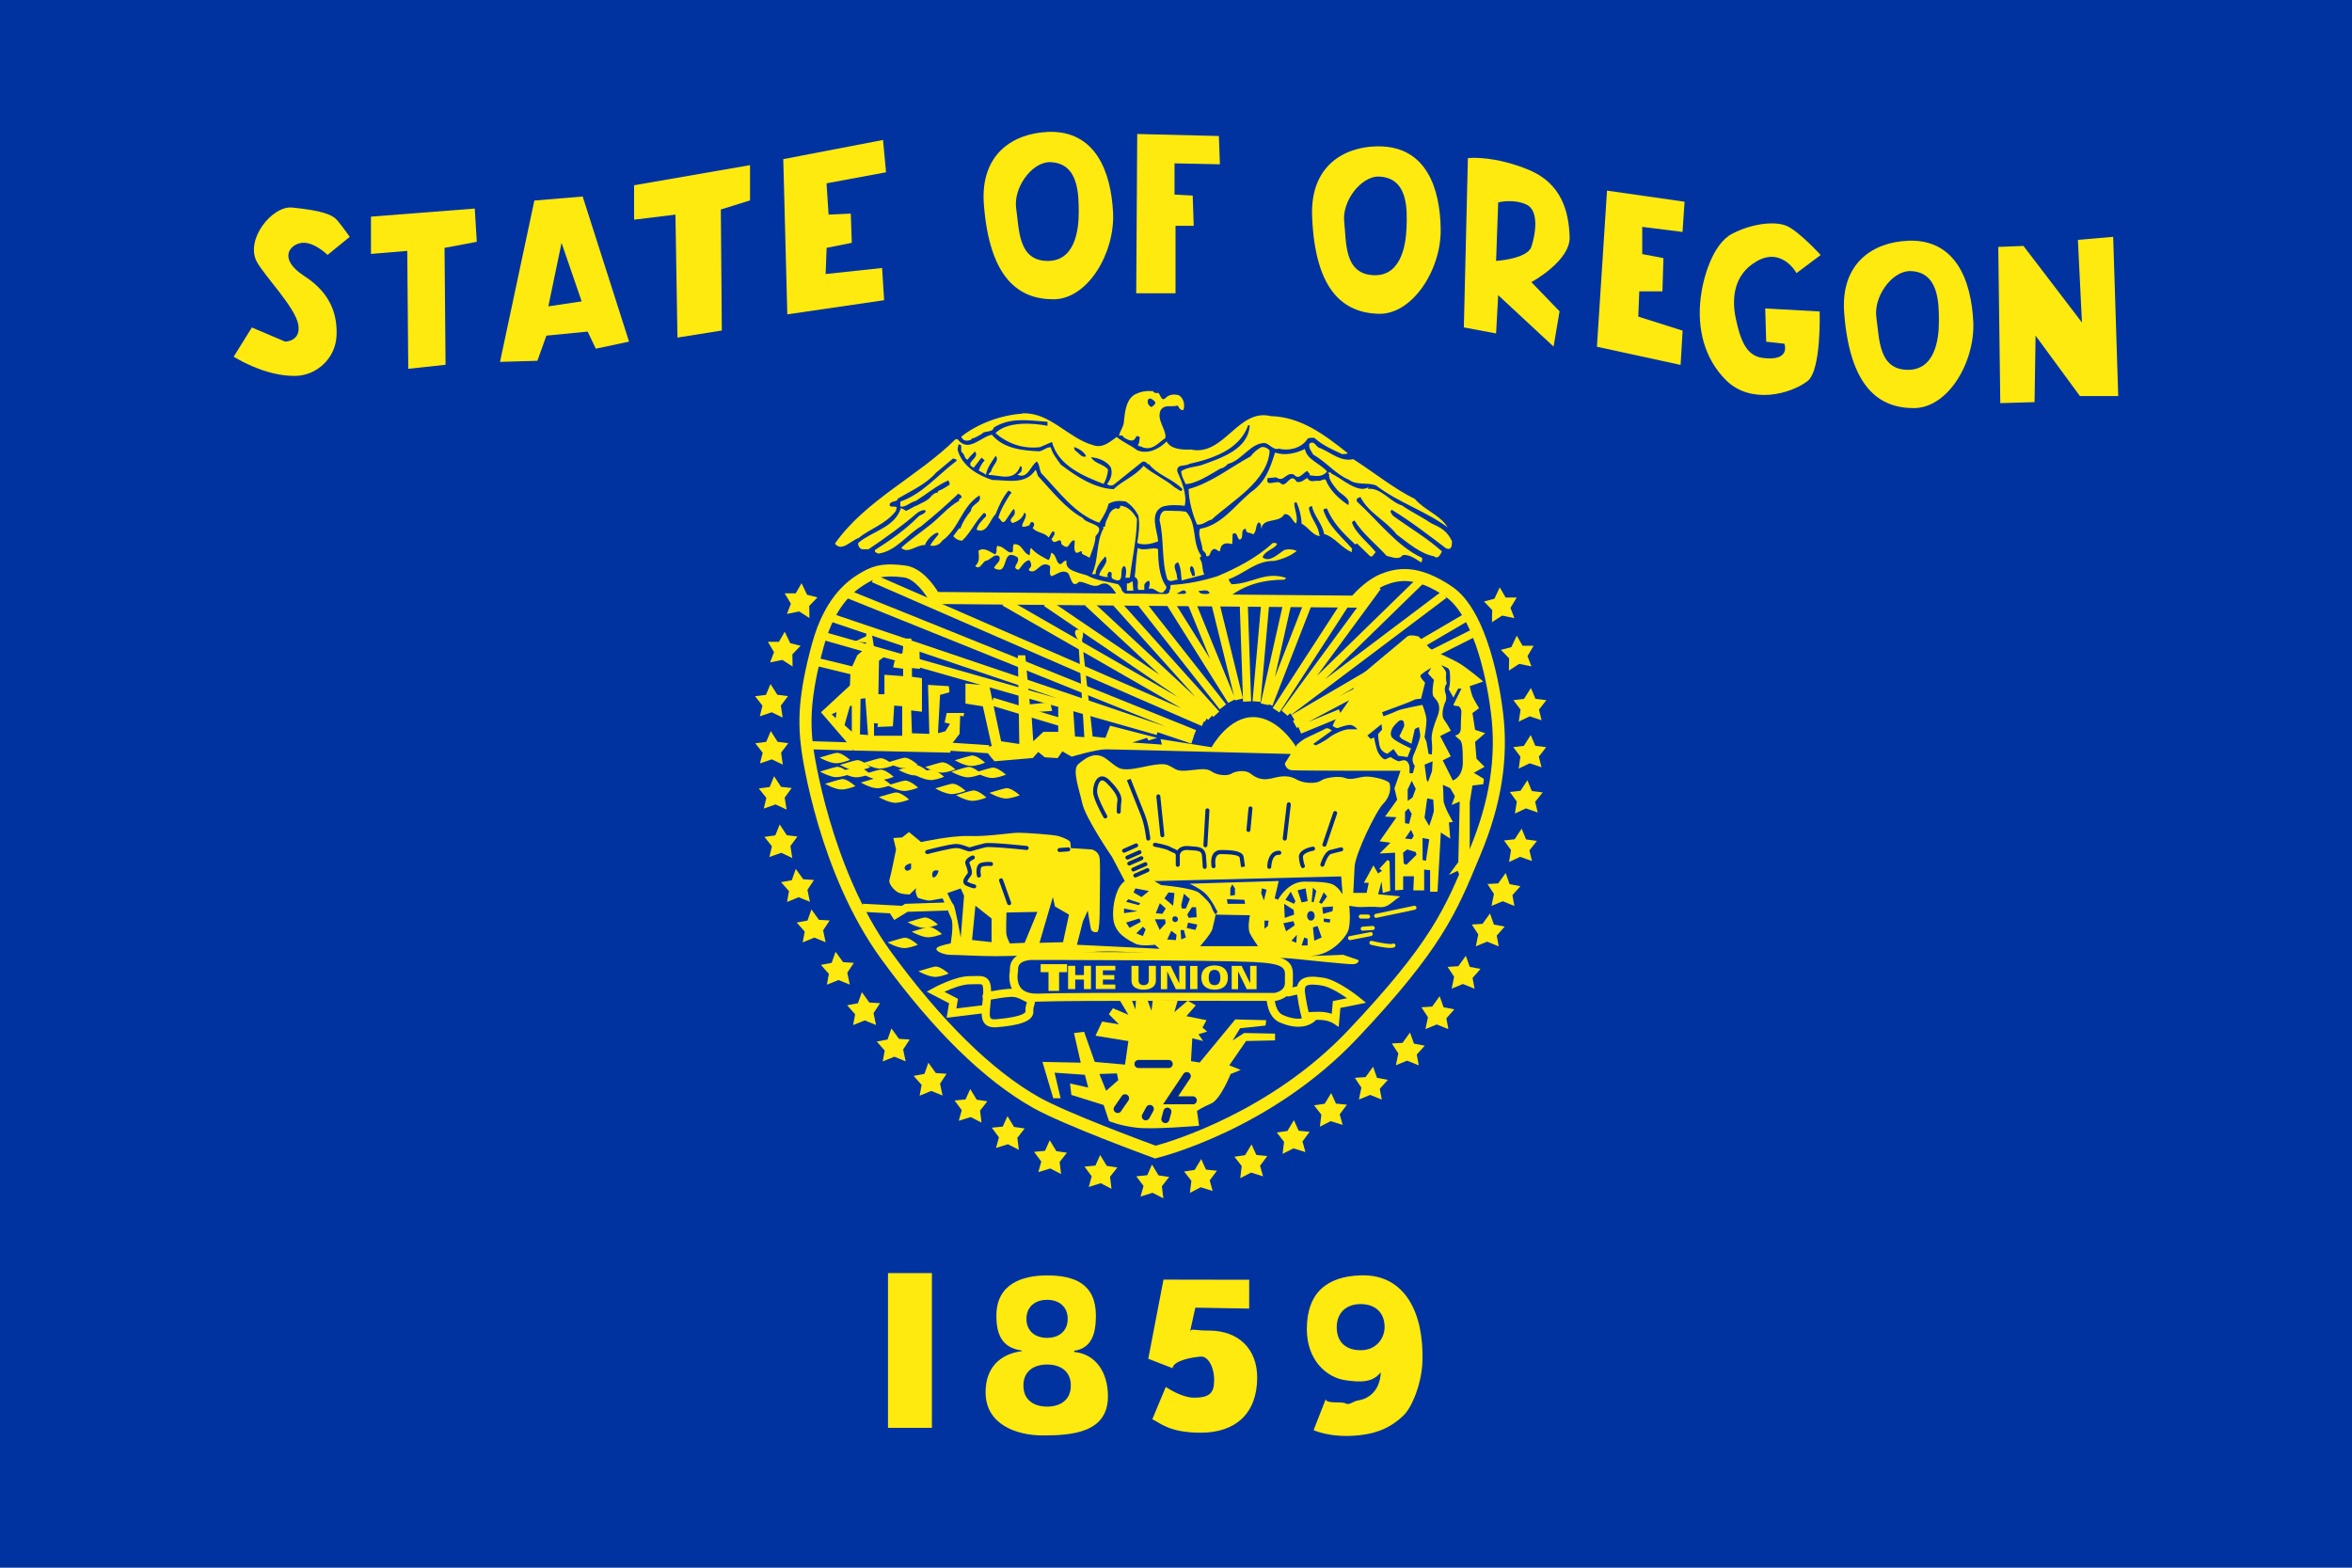 <?xml version="1.0" encoding="UTF-8"?>
<svg id="Layer_2" data-name="Layer 2" xmlns="http://www.w3.org/2000/svg" viewBox="0 0 302.74 201.83">
  <defs>
    <style>
      .cls-1 {
        fill: #002a86;
      }

      .cls-2 {
        fill: #ffea0f;
      }

      .cls-3 {
        fill: #0033a0;
      }
    </style>
  </defs>
  <g id="United_State_FLAG" data-name="United State FLAG">
    <g>
      <g id="path76">
        <path class="cls-3" d="M0,201.83h302.74V0H0v201.83Z"/>
      </g>
      <g id="path82">
        <path class="cls-2" d="M131.59,53.26c-2.57.14-5.73,1.24-7.86,2.96.26.62.73.56,1.25.41l.15-.2c.36,0,.83-.36,1.25-.57.03-.04.06-.08.1-.11.01,0,.03-.02.04-.03.34-.2.96-.12,1.26-.41.07-.07.13-.16.15-.28,2.13-1.3,4.2-.93,6.9-.73v.52c-1.82-.36-5.14-.62-6.7.94,1.56,1.35,3.54,2.06,5.72,1.81l1.56-.67c.78,3.06,4.1,4.41,6.64,5.4.31-.52.53-1.19.57-1.86-.62-.73-1.72-.74-2.19-1.57.88.05,2.03.47,2.55,1.3.26.78-.01,1.56-.48,2.13.19.24.58.25.8.13,0,0,.02,0,.03-.01l3.64-2.92s.03-.02.04-.03c.26-.15.63.05.73.34l.11-.1c1.19,1.51,3.11,1.92,4.36,3.27l-.15.21.03.04c-.26-.02-.61-.36-.91-.5-1.25-1.09-2.75-1.67-3.99-2.76-1.09,1.35-2.61,1.82-3.85,3.01-2.44-.11-4.77-1.61-6.8-3.17-.47-.67-1.08-1.4-1.29-2.23-.52-.05-.99.47-1.51.52-1.97-.1-4.51-.27-6.07-2.13-1.45.26-3.01,2.39-4.42.57h-.25c-4.88,4.82-11.58,7.83-15.53,13.44.83,1.14,2.08-.41,3.07-.73,1.35-1.14,3.48-1.76,4.78-3.48l.1-.46s-.01-.01-.01-.01c0,0-.01-.01-.01-.01,0,0-.02-.01-.03-.02,0,0-.02-.01-.03-.01-.2-.09-.55.01-.73-.08,0,0,0-.01-.01-.01,0,0-.01-.01-.01-.01,0,0-.02-.02-.03-.03,0,0-.01-.01-.01-.01,0,0-.01-.01-.01-.01,0,0-.01-.02-.01-.03,0,0,0-.01,0-.01,0,0-.01-.02-.01-.03,0,0,0-.03,0-.04,0-.02-.01-.06-.01-.08,0-.01,0-.03,0-.04.26-.39.77-.29.97-.5,0,0,.01,0,.01-.01,0,0,.01-.01.01-.01,0,0,.01-.02.01-.03,0,0,.01-.02.01-.03,0-.01.01-.04.01-.06,0,0,0-.02,0-.03,1.66-.99,3.69-1.88,4.93-3.34l2.23-1.86s.02,0,.03.01c0,0,.01.01.01.01,0,0,.02.01.03.01,0,0,.02.01.03.01.08.03.18.05.25.08,0,0,.02,0,.03.01h.01s.01.02.01.03c0,0,.01.01.01.01,0,0,.01.02.02.03,0,0,0,.01,0,.01,0,0,0,.03,0,.04,0,.02,0,.06-.01.08-2.54,1.92-4.31,4.2-7.22,5.24v.62c.68.16,1.25-.56,1.98-.71,1.4-.88,2.7-1.98,4.2-2.65.1.2.2.37.15.57-.52.31-.83.57-1.4.77l-.15.15.08.1s-.05,0-.07,0c-.03,0-.08,0-.11,0-.18.03-.32.13-.48.21v.17l-.1-.11c-.41.73-1.29.99-2.02,1.4-.52.16-.95.57-1.42.67-.04-.09-.1-.13-.17-.17-.08-.04-.17-.07-.24-.1,0,0-.02-.01-.03-.01,0,0-.02-.01-.03-.01,0,0-.01-.01-.01-.01-.03-.02-.06-.05-.07-.09,0-.01-.01-.03-.01-.04-.79,2.58-3.65,2.99-5.51,4.54,0,0-.01.02-.01.03-.07.26.13.7.48.8h.84c2.08-1.4,4.35-3.01,6.32-4.72.25-.16.67-.37.91-.31.04.01.09.04.11.07,0,0,.01.01.01.01,0,0,0,.01,0,.01,0,0,0,.03,0,.03,0,0,0,.02,0,.03,0,0-.01.02-.01.03,0,0,0,.01,0,.01-.14.33-.72.4-.91.63-1.77,1.77-3.58,3.02-5.61,4.32,0,.01,0,.03,0,.04,0,.03,0,.06,0,.08,0,.01.01.03.01.04,0,0,.01.02.01.03,0,0,0,.02.01.03,0,0,.01.01.01.01,0,0,.01.01.02.02.1.09.27.14.39.2,2.28-.31,3.69-2.48,5.51-3.52,1.77-1.45,3.22-2.7,4.78-4.2.1.1.29.16.35.25h0c.04.08.07.13.07.17,0,0,0,.01,0,.01h0s0,.03,0,.03c0,0-.01.01-.01.01,0,0,0,.01,0,.01,0,0-.01.02-.01.03,0,.01-.03.03-.04.04-.06.05-.16.09-.22.14,0,0-.01.01-.01.01,0,.01-.02.03-.03.04,0,0,0,.01,0,.01,0,0-.01,0-.01.01,0,0,0,.01,0,.01h0v.03h0s.02.08.03.11c-1.5.83-2.6,2.28-3.95,3.27-1.09.88-2.48,1.82-3.52,2.8.88.83,1.97-.42,3.06-.36.16-.62,1.04-1.46,1.61-1.61l.15.21c-.36.47-.83.94-1.09,1.46.57.16,1.24-.11,1.56-.63,2.18-1.56,2.49-4.41,4.78-5.82.41.99-1.04,1.04-1.09,1.98-.62.72-1.09,1.51-1.4,2.34l-.1-.11-.78,1.04c.31.36.68.57,1.15.57,1.14-1.09,1.61-2.38,2.8-3.57.09.04.17.07.21.11,0,0,0,.02.01.03h.01s.01.02.01.03c0,0,0,.01,0,.01,0,0,.01.03.02.03,0,0,0,.01,0,.01,0,0,0,.01,0,.01,0,0,.01.01.01.01,0,.06,0,.13-.01.21-.47.47-1.05,1.04-1.21,1.71,1.35.62,1.71-1.3,2.44-1.98.42-1.09.99-2.28,1.67-3.06,0,0,.01.01.01.01.02.02.06.04.08.06.06.03.13.05.18.08.01,0,.03.03.04.04h.01s.01.02.01.03c0,0,0,.01,0,.01,0,0,.01.01.01.02,0,.01.01.03.01.04,0,0,0,.02,0,.03,0,0,.01.02.01.03h0v.03s-.01.01-.01.01c0,0,0,.01,0,.01,0,0-.01,0-.01,0,0,0-.01.01-.01.01,0,0-.01,0-.01,0-.02,0-.06.01-.08.03,0,0-.01.01-.01.01,0,0-.01.01-.01.01,0,0-.01.01-.02.02,0,0,0,.01,0,.01,0,0,0,.01,0,.01-.62.99-1.2,1.93-1.51,3.01,0,0,.01,0,.01,0,0,0,.01,0,.01,0,0,0,.01.01.01.01.17.1.31.42.49.52,0,0,.01,0,.01,0,0,0,.01.01.02.02,0,0,.01,0,.01,0,0,0,.01,0,.01,0,0,0,.02.01.03.01,0,0,.02,0,.03,0,0,0,.01,0,.01,0,0,0,.03-.01.03-.01,0,0,.01,0,.01,0,0,0,.02-.01.03-.01,0,0,.01,0,.01,0,.03-.01.07-.04.1-.07,0,0,.02-.02.03-.03.02-.02.05-.06.07-.08.36-.47.68-1.07,1.04-1.49,0,0,.02,0,.03.01,0,0,.01.01.01.01.02.02.04.05.06.07,0,0,.01.02.01.03,0,0,.01.01.01.01.05.13.03.28.03.42,0,0,0,.02,0,.03,0,.01-.01.03-.01.04-.06.25-.37.49-.48.71,0,0-.01.02-.01.03,0,0-.01.02-.01.03,0,0,0,.02,0,.03,0,.02-.01.04-.01.06,0,0,.01.02.01.03,0,0,0,.02,0,.03,0,0,.01.02.01.03,0,0,.01.02.01.03.04.07.11.14.22.21.68-.21,1.31-.62,1.51-1.35.07.04.12.09.15.14,0,0,.01.01.01.01,0,.01.01.03.02.04.14.42-.47,1.18-.46,1.5,0,.01,0,.04,0,.06,0,0,.01.01.01.01,0,0,.01.01.02.02,0,0,0,.01,0,.01,0,0,.01.01.01.01,0,0,.01,0,.01,0,0,0,.01.01.01.01,0,0,.01,0,.01,0,0,0,.01.01.01.01h.01c.12.03.35,0,.74-.13,0,0,0-.01.01-.01.04-.02.07-.05.1-.08,0,0,.02-.03.03-.04.04-.08.07-.18.11-.25,0,0,.01-.01.01-.01.03-.03.07-.06.11-.07.03,0,.09-.01.14,0,.06.03.11.07.14.11.01.01.03.04.04.06.02.04.03.09.03.13,0,.1-.04.22-.1.31-.03.05-.07.1-.11.13.57.72,1.5.52,2.07,1.25.16-.26.31-.51.46-.77h.27s0,.01,0,.01c.02.06,0,.16.01.24,0,0,0,.02,0,.03,0,0,.01.01.01.01,0,0,0,.01,0,.01,0,0,.01.01.01.01,0,0,.01.01.01.01,0,0,.02.01.03.01,0,0,0,.02-.01.03-.02.02-.05.04-.07.06-.11.12-.14.3-.24.41-.02.02-.05.04-.07.06-.01,0-.03.02-.04.03,0,0,0,0-.01,0,.1.29.23.4.36.42.04,0,.09,0,.13-.01.17-.04.36-.16.5-.2,0,0,.02-.01.03-.01,0,0,.03,0,.04,0,.01,0,.03,0,.04.01,0,0,.02.01.03.01.02.01.05.04.07.07.04.07.07.19.08.38.14.13.28.27.46.34.09.03.2.04.32.03.28-.24.44-.77.81-.83,0,0,.02,0,.03,0,0,0,.03,0,.04,0,.01,0,.03,0,.04,0,.05.52-.16,1.14.15,1.56.1.04.19.04.27.03.02,0,.05-.02.07-.03.1-.05.2-.13.31-.15.04,0,.09,0,.14,0,0,.06-.02.12-.01.17,0,0,.01.02.01.03,0,0,0,.02,0,.03s.01.02.01.03c0,0,0,.02.01.03,0,0,.01.01.01.01,0,.01.02.03.03.04,0,0,.01.01.01.01.06.05.16.09.27.14h.01s.64.34.64.34c.3-.85.74-1.83.77-2.79.26-.26.4-.49.45-.67,0-.03.01-.08.01-.11,0-.02.01-.04.01-.06,0-.01-.01-.04-.01-.06,0-.01,0-.03,0-.04,0-.01-.01-.03-.01-.04,0,0-.01-.02-.01-.03-.26-.59-1.73-.7-2.09-1.32,0,0-.01-.01-.01-.01-2.13-1.14-3.94-3.43-5.61-5.24-.02-.02-.04-.04-.06-.06-.23-.26-.17-.64-.41-.88-1.25,1.97-3.63,1.3-5.55,1.3-1.66-.52-3.9-1.71-4.47-3.9l.11-.67s.08,0,.11,0c.02,0,.04.01.06.01.01,0,.03.01.04.01.02,0,.04.02.06.03,0,0,.01.01.01.01,0,0,.01.01.02.02,0,0,.01.01.01.01,0,.01.01.03.02.04,0,0,.01.01.01.01,0,0,0,.01,0,.01.06.19-.02.5.03.71,0,0,.01.02.01.03,0,0,.01.02.01.03,0,0,0,.01,0,.01s.01.01.01.01c0,0,.01.03.02.03,0,0,.01.01.01.01,0,0,.02.02.03.03.35.25.32.82.67.93.01,0,.04.01.06.01.31-.47.62-.69.93-1.05.78.84-1.55,1.46-.15,2.09l1-1.3.41.36c-.36.36-.61.84-.77,1.3.31.2.67.31.93.56.16-.93.73-1.66,1.25-2.44.57.57-.47,1.25-.57,1.98-.08.12-.25.22-.32.35,0,0-.01.01-.01.01,0,0,0,.02,0,.03,0,0-.01.01-.01.01,0,0,0,.02,0,.03,0,0,0,.02,0,.03,1.5.05,3.31.94,4.09-1.14.07.03.12.08.15.13,0,.01.02.03.03.04,0,.02,0,.05.01.07,0,.02.01.06.01.08,0,.14-.06.29-.11.45l-.46.36c1.35.57,1.61-1.09,2.49-1.71.36.36.31,1.03.57,1.5,2.34,2.44,4.3,5.25,7.47,6.39.47-.72.98-1.56,1.19-2.44.73-.41,1.36-.41,2.19-.31.78.47,1.24,1.08,1.65,1.81.21,1.19.05,2.39-.15,3.53.73.36,1.87.15,2.7-.21-.1-1.35-1.2-3.63.56-4.46.93-.26,1.87-.21,2.86-.11.31-1.46-.37-3.11-.94-4.36-.07-.3-.01-.48.1-.6.03-.03.08-.07.13-.1.33-.17.92-.11,1.23-.29.02,0,.04-.03.06-.04,2.96-.67,6.49-1.81,7.58-4.98h.2c-.16,3.16-3.79,4.25-6.18,5.13-.88.26-1.86.27-2.63.78,0,.62.35,1.15.56,1.67,1.4-.05,3.18-1.25,4.53-2.03.36,0,.72-.36.92-.57,1.77-.42,2.9-2.69,4.72-2.69.57.06,1.15.99,1.82.73,1.25.31,2.8-.01,3.63-1.15.01-.04.04-.08.07-.11.17-.18.56-.14.87-.14,1.09.99,2.39,1.54,3.63,2.12.21-.07.33-.02.46-.04,0,0,.02-.01.03-.01,0,0,.02,0,.03,0,0,0,.02-.01.03-.01.04-.02.08-.05.13-.08-3.01-2.38-6.02-4.67-9.91-4.77-4.21-1.04-6.03,5.23-10.29,4.3-.98.05-2.59,0-3.11-1.04-.93.93-2.38,1.71-3.78,1.14-.88-.67-1.82-1.03-2.65-1.71-.88.62-1.81,1.5-3.06,1.04-3.17-.89-5.51-4.2-8.98-4.09-.06,0-.12,0-.18,0ZM138.29,57.56h.01c.57.2,1.29.62,1.5,1.19-.06.03-.12.04-.18.04-.02,0-.06.02-.08.01-.02,0-.05-.01-.07-.01-.02,0-.05,0-.07-.01-.35-.12-.65-.57-1-.76-.08-.11-.14-.28-.14-.38h0s0-.03,0-.03c0,0,0-.01,0-.01,0,0,.01-.01.01-.01,0,0,0-.01,0-.01,0,0,.01,0,.01,0,0,0,0-.01,0-.01Z"/>
      </g>
      <g id="path84">
        <path class="cls-2" d="M163.97,69.87c-.09.02-.17.06-.22.1-2.02,1.87-4.67,3.21-7.01,4.2-1.92.62-4,1.03-6.03,1.14,0,0-.01.01-.01.01,0,0,0,.03-.01.04-.01.02-.02.05-.03.07,0,.01-.01.04-.01.06,0,.09,0,.18,0,.27,0,.03-.01.08-.03.11-.03.05-.07.11-.15.17l.1.1c-.62.88-1.82.53-2.65.48-.91-.41-2.71.36-3.41-.46-.1-.12-.18-.28-.22-.48l-.36-.46c-1.33-.34-2.8-.46-4.01-1.14l-1.14-.34c-.71-.27-1.67-.51-1.5-1.54h-.03s-.01,0-.01,0c-.02,0-.04,0-.06,0,0,0-.02,0-.03,0h-.01s-.02,0-.03,0c0,0-.02.01-.03.01,0,0-.02,0-.03,0-.19.08-.31.32-.46.39,0,0-.01.01-.01.01h-.03s-.01.01-.01.01c0,0-.01,0-.01,0h-.04s-.02-.01-.03-.01h-.03s-.02-.01-.03-.01c0,0-.02-.01-.03-.01,0,0-.02,0-.03-.01-.02-.01-.05-.03-.07-.04,0,0-.02-.02-.03-.03-.33-.38-.33-1-.78-1.28-.04-.03-.1-.05-.15-.07-.1.32-.1.68-.36.94-.78-.41-1.66-.83-2.23-1.56-.08.12-.13.22-.14.31-.02.18.03.35-.07.63-.93-.32-.87-1.47-2.02-1.42-.15.26-.11.73-.11.94,0,0-.01.01-.01.01-.02.02-.06.04-.08.06-.02.01-.06.03-.08.04-.02,0-.06.01-.08.01-.01,0-.03,0-.04,0,0,0-.02,0-.03,0,0,0-.02,0-.03,0-.41-.07-.85-.67-1.35-.78-.05,0-.1-.01-.15-.01l-.1-.1c-.36.41.05.77-.36,1.14-.68-.32-1.4-.98-2.13-.46.05.78.21,1.34-.41,1.96.1.09.18.15.27.17h.01s.04,0,.06,0h.01s.03,0,.04,0c0,0,.01,0,.01,0,.01,0,.03-.01.04-.01.33-.11.56-.68.9-.83.44-.04.81-.55,1.22-.67.16-.05.34-.03.53.1.07.2.07.37.01.52-.13.33-.51.57-.64.88,0,.01-.02.04-.03.06,0,0,0,.01,0,.01,0,.01-.01.03-.01.04.39.21.67.24.87.17,0,0,.03,0,.04-.01,0,0,.02,0,.03-.01.01,0,.03-.02.04-.03,0,0,.01-.01.01-.01.4-.32.44-1.23.8-1.63,0,0,.02-.02.03-.03.02-.02.05-.04.07-.06.01,0,.03-.02.04-.03,0,0,.02-.01.03-.01.01,0,.04-.02.06-.03.22-.07.54,0,1,.28,0,0,0,.02.01.03,0,.01.02.04.03.06.01.03.02.08.03.11.07.41-.33.78-.36,1.05,0,.01,0,.04,0,.06,0,0,0,.02,0,.03,0,0,0,.03.01.04,0,0,.01.01.01.01,0,.01.02.03.03.04,0,0,.01.01.01.01.02.02.05.04.07.06.07.04.17.08.31.11.41-.47.68-1.09,1.36-1.25.21.26.36.68.15.94-.05.08-.13.13-.17.2,0,0-.01.02-.01.03,0,0,0,.01,0,.01,0,0-.01.01-.01.02h0v.03h0v.04s.01.02.01.03h0s.01.04.01.04c0,0,.01.01.01.01.98.62,1.45-1.46,2.69-.57.05.57-.16.94.15,1.3.67-.16,1.3-.88,2.07-.46.02.01.05.03.07.04,0,0,.01.01.01.01.26.29.39,1.17.74,1.39,0,0,.02,0,.03.01.16.07.38.02.66-.27.99,0,1.82.94,2.8.31.68-.26,1.26-.07,2.17,1.54l13.99.42c2.21-1.97,4.96-2.54,7.46-2.54,0,0,.01-.01.01-.01.05-.04.1-.08.14-.11.01-.01.03-.03.04-.04,0,0,.01-.01.01-.01h0s0-.03,0-.03c0,0,0-.01,0-.01h0v-.03c-2.7-.88-4.36.78-7.01.83-.07-.17-.24-.33-.31-.48,0,0-.01-.02-.01-.03,0,0,0-.01,0-.01,0-.02-.01-.04-.01-.06,0,0,0-.02,0-.03,0,0,0-.03,0-.04,0,0,.01-.01.01-.01,0,0,0-.01,0-.01,1.97-.68,3.48-2.39,5.82-2.34,1.04-.21,2.09-.62,2.92-1.29-.52-.21-1.04-.27-1.61-.11-.83.52-1.92,1.67-2.8.94.26-.83,1.4-1,1.86-1.67,0-.01,0-.03-.01-.04,0,0,0-.02-.01-.03,0,0-.01-.01-.01-.01-.01-.01-.03-.03-.04-.04,0,0-.01-.01-.01-.01,0,0-.01-.01-.01-.01,0,0-.02-.01-.03-.01-.01,0-.03-.01-.04-.01-.01,0-.04-.01-.06-.01-.02,0-.04,0-.06,0h-.01s-.03,0-.04,0c0,0-.01,0-.01,0h-.01s0,0-.01,0ZM155.01,76.01c.13,0,.26,0,.36.03.01,0,.03,0,.04.01.03.01.07.04.1.06.02.02.05.05.07.07.04.06.09.13.11.22-.34.11-.92.14-1.22-.06,0,0-.01-.01-.01-.01-.02-.02-.05-.04-.07-.06,0,0-.01-.01-.01-.01,0,0,0-.02-.01-.03-.03-.05-.06-.11-.07-.18.2.04.47-.02.71-.04ZM152.32,76.02h.03s.02,0,.03,0h.03s.03.01.04.01c.01,0,.03,0,.04.01,0,0,.02.01.03.01,0,0,.01.01.01.01,0,0,.01.01.01.01.01.01.03.03.04.04,0,0,.02.02.03.03.02.04.05.09.07.14,0,0,0,.02-.01.03,0,0-.01.01-.01.01-.02.03-.04.05-.06.07-.22.19-.7.05-1.01.1l-.1-.11s.01,0,.01,0h.01s.01,0,.01,0c0,0,.03-.01.04-.01.19-.06.45-.27.67-.34.02,0,.04-.01.06-.01h.01Z"/>
      </g>
      <g id="path86">
        <path class="cls-2" d="M147.88,50.33c-.53.03-1.08.12-1.37.27-1.56.47-1.71,2.33-1.86,3.84-.1.61-.55,1.18-.62,1.7l.1-.08s.01,0,.01,0c0,0,.02,0,.03,0,.11-.01.24,0,.34.07.03.02.06.06.08.08,0,0,.01.01.01.01,0,0,.01.02.02.03,0,0,.01.01.01.01,0,.01,0,.04.01.06.34.19.74.42,1.07.39.04,0,.09-.02.13-.03.02,0,.06-.03.08-.04.02,0,.04-.03.06-.04.11-.09.21-.22.28-.43.16-.04.28-.02.38.06.03.02.06.06.08.1-.09.29-.02.67-.21.88-.01.01-.03.03-.04.04,0,.03.02.06.03.08,0,0,.02.02.03.03.01.01.03.03.04.04,0,0,.02.01.03.01,0,0,.03.02.04.03.01,0,.03.01.04.01.07.02.16.03.24.06.01,0,.03.01.04.01.01,0,.03,0,.04.01.02,0,.04.03.06.04,0,0,.02.02.03.03,1.3.42,1.96-.57,2.9-1.19.21-1.09-1.2-2.34-.58-3.63.57-.78,1.3-.32,2.19-.57.05.12.13.27.24.39.02.02.05.05.07.07.11.1.26.16.42.11.21-.68.05-1.46-.57-1.88-.57-.2-1.29-.1-1.65.27-.14.15-.26.22-.35.22,0,0-.03,0-.04,0,0,0-.02-.01-.03-.01-.01,0-.03,0-.04-.01,0,0-.02-.01-.03-.01,0,0-.01-.01-.01-.01-.01,0-.03-.02-.04-.03,0,0-.01-.01-.01-.01-.19-.2-.31-.62-.49-.74-.04.01-.08.02-.11.03-.19.03-.34-.05-.55-.14l.1-.1c-.19-.01-.39-.02-.6-.01ZM147.96,51.31c.24-.06.53.24.73.43.1.36-.32.51-.48.67-.36-.16-.56-.52-.46-.94.02-.04.05-.06.07-.08,0,0,.01-.01.01-.01h.01s.02-.02.03-.03c0,0,.01-.01.01-.01,0,0,.01,0,.02,0,0,0,.01-.01.01-.01,0,0,.03-.01.04-.01Z"/>
      </g>
      <g id="path90">
        <path class="cls-2" d="M169.97,57.71c1.35.57,2.6,1.77,4.21,1.4,2.54,1.61,5.29,3.84,7.94,5.13,1.25,1.46,3.22,2.03,4.21,3.64-3.01-2.18-6.23-3.12-9.24-5.4-1.19-.42-2.44.05-3.48-.73-1.66-.67-2.96-2.33-4.57-3.22-.26-.46-.68-.93-.47-1.45.73-.41.78.57,1.4.62"/>
      </g>
      <g id="path94">
        <path class="cls-2" d="M163.43,58.02c-.26,3.95-4.83,6.44-7.48,8.88-.62.11-1.09.73-1.87.63-.62-1.4-1.04-3.07-1.09-4.57,2.9-.78,5.4-2.81,7.99-4.21.36-.51.88-.93,1.4-1.19.41-.06.83.15,1.04.46"/>
      </g>
      <g id="path96">
        <path class="cls-2" d="M170.8,60.72c-.62.73-1.35.57-2.23.47.1-.31-.26-.31-.26-.57-.57.16-1.09,1.3-1.77.47-1.09-.36-1.24,1.09-2.28.36l-1.09.1c-.36,1.29,1.25.15,1.66.67.78.73,1.25-1.56,2.07-.2.62.2.99-.36,1.4-.47.31.67.93.26,1.56.36.26-.05.46-.26.77-.16.52,1.35,1.66,2.44,2.91,3.27.36-.83-.88-1.35-1.35-1.87-.52-.62-1.25-1.5-1.09-2.08l-.2-.21c.15.05.31-.2.46.1l.1-.1-.1.1c1.45.68,3.37,2.6,4.78,1.77,0,.1-.05.16-.1.21,1.71-.21,2.86,1.66,4.41,2.13,1.19.83,2.44,1.4,3.74,2.28,1.25.57,2.07.98,2.7,2.33,0,.36,0,.89-.36.99l-.36-.05c-2.34-1.77-4.62-3.53-7.01-4.98-.42.2.05.57.16.78,2.07,1.5,4.46,2.91,6.28,4.57-.21.36-.47,1.09-1.04.62-1.71-.31-3.32-1.71-4.78-2.8-1.45-1.86-3.63-2.75-4.67-4.83-.16.1-.36.1-.47.26v.31c2.7,2.44,5.14,5.77,8.41,7.27,0,.21.05.47-.16.57-.72-.47-1.5-1.04-2.34-.93-.51.72-1.45.21-2.07.1-1.24-1.4-3.11-2.86-4.1-4.52-.16-.05-.26.1-.36.21.36,1.3,2.13,2.65,3.06,3.84-.26.2-.41.72-.73.51l-1.71-1.66c-.05.16-.31.16-.36,0-1.5-1.4-2.7-2.64-3.48-4.46-.16-.05-.31,0-.47.16.68,2.12,2.28,3.37,3.74,5.03-.16.1-.05.26-.05.42-1.35-.52-2.23-1.98-3.58-2.34-.26-1.4-1.3-2.28-1.56-3.58-.21-.05-.26.1-.41.21.16,1.3,1.3,2.34,1.35,3.53.05,0,.1.06.15.1-.98,0-1.5-1.09-2.44-1.61,0-.83-.26-1.87-.62-2.7h-.31c-.05.83.57,1.97.21,2.7-.47-.31-.73-1.35-1.51-1.19-.62,1.14-2.49.42-2.91,1.66l.1.1h-.16c0-.31,0-.57-.31-.73-.47.36-.21,1.14-.72,1.56-.36-.31-.99-.05-.93-.72-.83.05-.16,1.09-.78,1.4-.41-.1-.26-1.15-.93-.73l-.05,1.3c-.36-.1-.93-.2-1.25.1-.26.21-.26.52-.36.84-.31-.05-.57-.52-.93-.21-.37.21-.26,1.04-.83.78.1-.46-.52-.57-.47-.94-.1-.88-.62-1.81-.31-2.54,2.75-.47,4.46-2.96,6.49-4.67,1.97-1.35,2.54-3.17,3.17-5.14,1.3.42,2.7.1,3.84-.47.26,1.4,1.92,1.82,2.86,2.91"/>
      </g>
      <g id="path98">
        <path class="cls-2" d="M146.35,66.79c-.05,2.65-.62,5.14-.93,7.59h-.57c.1-.47.21-1.15-.1-1.51-.88.16.26,2.54-1.5,1.66-.47-.31.21-.88-.52-.93-.1.21-.31.47-.1.68-.36.05-.78-.1-1.14-.21.1-.83,1.35-1.61.78-2.44-.57.63-1.25,1.46-1.25,2.29h-.47c.93-1.92.47-4.05,1.5-5.92l-.1-.1.31-.15c-.05-.42.26-.94.47-1.4.1-.41.52-.83.93-.93.21.21.62,0,.52-.31,1.04.05,1.71.88,2.18,1.71"/>
      </g>
      <g id="path100">
        <path class="cls-2" d="M150.89,65.75c-.28,0-.6.01-1.01.01-.52.2-.58.78-.63,1.19.62,2.54.22,5.14.99,7.58.03.05.07.09.1.13.02.02.06.05.08.07,0,0,.02,0,.03.01,0,0,.02.01.03.01.02,0,.05.02.07.03.32.09.69-.15,1.04-.15l-.1-.36c.04-.48-.45-1.19-.24-1.6.02-.04.06-.09.1-.13.07-.06.17-.11.29-.14.41.73.36,1.55.46,2.33l2.92-.77c-.31-.52-.16-1.3-.48-1.86-.04-.05-.07-.11-.08-.15,0,0-.01-.02-.01-.03,0,0,0-.01,0-.01,0,0,0-.02,0-.03,0,0,0-.01,0-.01,0,0,0-.03,0-.03h0s0-.03,0-.03c0,0,0-.01,0-.01,0,0,.01-.02.01-.03,0,0,0-.01,0-.01,0,0,.01-.01.01-.01,0-.02.02-.03.03-.04,0,0,.02-.02.03-.03,0,0,.01-.01.01-.01,0,0,.01-.01.01-.01.02-.02.07-.04.1-.06-1.3-1.77-.47-4.06-1.98-5.72-.75-.11-1.18-.12-1.79-.11ZM153.36,72.87c.42.21.36.78.46,1.19,0,0,0,.01,0,.01,0,0-.01.01-.01.01,0,0-.01.01-.01.01,0,0-.01.01-.01.01-.02.02-.05.03-.07.04-.02,0-.06.01-.08.01-.06,0-.12,0-.17,0-.08-.31-.36-.69-.29-1.01,0-.02,0-.04.01-.06,0,0,0-.03.01-.04.01-.03.04-.06.06-.08.03-.04.07-.08.11-.11Z"/>
      </g>
      <g id="path102">
        <path class="cls-2" d="M149.05,70.69c.05,1.61.1,3.43,1.04,4.78.16.36-.26.57-.36.78-.68.31-1.19-.78-1.87-.41.05-.31.26-.83,0-1.09-.26.1-.57.36-.57.62v.57h-.77c-.26-.47.26-1.3-.47-1.66.16-1.04.16-2.44.41-3.74.77.47,1.97-.16,2.59.15"/>
      </g>
      <g id="path106">
        <path class="cls-2" d="M145.05,76.04v-.94c.31.1.47-.2.73-.26l.1,1.2h-.83"/>
      </g>
      <g id="path114">
        <path class="cls-2" d="M148.67,149.14l-.22-.08c-.47-.17-11.46-4.19-15.43-6.41-6.3-3.53-12.88-9.98-19.58-19.17-8.07-11.07-10.18-26.19-10.27-26.83-.5-3.7-.44-7.13,1.32-13.68,1.78-6.58,5.09-8.51,6.5-9.34,1.79-1.04,3.26-1.1,5.5-.83,2.1.25,3.67,2.45,4.25,3.41l53.31.47c.57-.63,2.02-2.12,3.7-2.79,2.1-.84,4.83-1.3,9.16,1.63,4.65,3.15,6.2,13.24,6.56,16.26.71,5.84-.21,11.74-2.82,18.04l-.26.63c-2.93,7.09-4.87,11.77-15.69,23.23-11.06,11.71-25.22,15.26-25.82,15.41l-.23.06ZM114.57,74.22c-1.13,0-1.9.23-2.8.75-1.35.79-4.17,2.44-5.78,8.4-1.69,6.29-1.75,9.56-1.28,13.06.02.15,2.15,15.38,9.98,26.12,6.47,8.88,13.07,15.35,19.09,18.73,3.55,1.99,13.35,5.62,14.97,6.22,1.85-.5,14.84-4.32,24.83-14.91,10.62-11.25,12.41-15.58,15.38-22.75l.26-.63c2.5-6.05,3.39-11.69,2.71-17.26-.71-5.88-2.63-12.94-5.89-15.15-3.72-2.52-5.9-2.2-7.71-1.48-1.73.69-3.3,2.6-3.32,2.62l-.24.29h-.37s-54.58-.48-54.58-.48l-.22-.41c-.42-.78-1.83-2.84-3.3-3.01-.68-.08-1.24-.12-1.74-.12Z"/>
      </g>
      <g id="path116">
        <path class="cls-2" d="M138.64,81.05h0s-.04.04-.06.04c-.02,0-.04.02-.06.03-.07.04-.12.12-.14.2-.08.4.42,1.12.42,1.12l.77,12.46-1.2-.08-.27-3.98-1.89.17v3.21h-1.91l-1.3,1.21-.25-3.73,2.68-.17-.25-1.12-2.62.27-.59-6.32h-.95l.18,11.42-2.34-.35-1.64-7.69-.7.08-.34.34-1.91-.17v2.59l2.24.35,1.14,5.1s-.33.08-.55.22c-.01,0-.03.02-.04.03,0,0-.01.01-.01.01,0,0-.01.01-.01.01,0,0-.01.01-.01.01-.01.01-.03.04-.04.06,0,0-.01.01-.01.01,0,0,0,.01,0,.02,0,0-.01.01-.01.01,0,.01-.01.03-.01.04,0,0,0,.02,0,.03h0s0,.04,0,.04c0,0,0,.02,0,.03,0,0,0,.02,0,.03,0,0,.01.02.01.03h0c.17.45,1.04,1.4,1.04,1.4l4.93-.42.7-.78.85.69,1.65.1.6-.87,1.21.69s3.12-.95,4.42-.95,23.78.6,23.78.6l-.77,1.22c.01.09.14.79.87.87.78.08,14.02.07,14.02.07l-.78,2.26.35,1.47-1.56,2.17,1.47.08-2.17,3.1,1.39.18-1.39,1.39,1.99-.1v4.85l1.04-.08v-1.74h1.39l-.08,1.82h1.39v-2.68l.77.08v2.77h.95l.43-7.62,1.21.78-.17-2.07.52-.08s-1.22-2-1.22-2.86-.08-1.91-.08-1.91l.95.43.6,1.04-.42,1.12,1.04-.43-.18,7.79-1.21,1.64,1.12-.52.27.62,1.29-2.52v-6.92l.35-2.16,1.39-.17.08-.69-1.3-.78,1.39-.77-1.04-1.05-.18-2.16,1.3-1.12-1.3-.43-.34-2.16.85-.62s-.68-1.12-.85-1.54c-.17-.44-.35-1.3-.35-1.3l1.74-.6s-2-1.73-3.21-2.42c-1.16-.66-3.21-1.49-3.67-1.86-.01-.01-.03-.03-.04-.04-.34-.35-1.39-1.47-1.39-1.47,0,0-.93-.28-1.36-.07-.02.01-.05.03-.07.04,0,0-.02.01-.03.01,0,0-.01.01-.01.01,0,0-.01.01-.02.02-.51.47-6.22,5.12-6.48,5.52-.17.35-.69,2.18-.95,2.61-.26.43-1.13,1.63-1.56,2.24-.41.57-.58,1.06-.6,1.12.04.03.27.21.49.27h.01s.04.01.06.01h.07s.03-.01.04-.01h.01c.26-.08,1.39-.52,1.82-.35.41.16.66.48.69.52h-1.12c-.69,0-2.07.69-2.59,1.12-.52.43-1.64.95-1.64.95l-.35-.17,2.42-1.74c-.06-.05-.51-.39-.76-.27,0,0-.02.01-.03.01-.26.17-1.81.86-2.51,1.21-.65.33-1.22.89-1.29.95v.24c-.13-.22-2.27-3.78-5.45-3.87-3.19-.08-5.32,3.65-5.45,3.88l-6.57-1.04.17.7-3.8-.27,1.89-.6.18.35,1.12-.35-6.05-1.56-.6,1.56-1.65-.17-1.37-12.46s.25-.66.07-1.04c0,0-.01-.02-.01-.03-.01-.02-.03-.04-.04-.06,0-.01-.03-.03-.04-.04-.01-.01-.04-.03-.06-.04-.06-.04-.14-.07-.24-.08-.03,0-.07-.01-.11-.01h-.15s-.01,0-.01,0ZM185.38,85.58c.09.04.61.25.93.41.35.18.34.7.34,1.47,0,.73-.15,1.23-.17,1.29l.6,1.05.6-1.14h.43l-1.04,2.09s.01.01.01.01c0,0,.01.01.01.01,0,0,.01.01.01.01.01.01.04.03.06.04,0,0,.02.01.03.01.08.04.21.07.39.07h.06s.04.01.06.01c.31.1.4.6.41.67,0,0-.08,1.22-.08,2.17,0,.25-.06.44-.14.57-.03.05-.07.1-.11.14,0,0-.01.01-.01.01-.05.04-.11.09-.15.11-.12.06-.24.09-.31.1h-.03s.26.29.59.53c.34.26.42,1.03.42,2.93s-1.21,2.31-1.29,2.34l-1.3-2.59,1.04-.52-1.37-2.61,1.37-.69s-.34-.69-.85-1.39c-.52-.69.08-2.16.08-2.16.04-.06.33-.56.08-1.29-.24-.7.1-1.13.17-1.21h0s-.17-.7-.08-1.22c0-.03.01-.08.01-.11,0,0,0-.01,0-.01v-.03c-.07-.44-.62-.99-.76-1.12ZM184.21,86l-.41.69.77.85s-.3,1.48-.11,2c0,0,0,.01,0,.01,0,0,.01.02.01.03v.03c.27.43,1.22.96.53,2.69-.69,1.73-.79,2.51-.7,3.2.09.69,0,1.64,0,1.64l-.42-.08-.27-1.56-.25-.6s.25-1.48.25-2.17-.52-1.98-.52-1.98c0,0-2.76.51-3.28.77-.52.26-1.74.7-1.74.7l-.17-.53s3.75-1.36,4.06-1.56c.26-.17.95-.17.95-.17l.52-2.07s-.6-.6-.6-.87h0v-.03h0s.01-.03.01-.03c.16-.28,1.21-.89,1.35-.97ZM180.27,92.73s.01,0,.01,0c0,0,.02,0,.03,0h.01s.01,0,.01,0h.01s.05,0,.07,0h.01s.05,0,.07.01h.03s.01.01.01.01h.01s.01.01.01.01c0,0,.01,0,.01,0,0,0,.01.01.01.01,0,0,.03.03.03.03,0,0,.01.01.01.01.02.03.04.07.06.1.09.21.08.54.07.59l-.62,1.3.35.34,1.21.62.43-1.91.52-.25s.18.77.18,1.12-.52,1.73-.87,2.51c-.33.73.11,1.3.17,1.37l-.25.95h-.43v-.52c0-.06.06-.55-.27-.95,0,0-.01-.01-.01-.01h-.01s-.04-.06-.06-.07h-.01c-.3-.25-.71-.05-.95,0,0,0-.02,0-.03,0h-.04c-.26,0-1.04-.52-1.04-.52,0,0-.34.09-.6.25,0,0-.01.01-.01.01,0,0-.02.01-.03.01h-.01s-.02.01-.03.01h-.01c-.28.02-.71-.44-.94-.9-.26-.52-.52-1.91-.52-1.91l-.43.18-.43-.43,1.82-1.47.08.69-.52.6s0,.44.17,1.39c.16.89.94,1.1,1.04,1.12l.78-.6.6.87,1.21.17.43-1.12s-1.99-.87-2.42-1.39c-.05-.06-.08-.12-.11-.18-.21-.5.16-1.15.46-1.46.23-.23.44-.47.65-.58.02,0,.05-.02.07-.03h0ZM184.4,98.01l-.08,1.29-.52,1.39-.18-.34-.25-1.91,1.04-.43ZM181.71,100.52l.52,1.04-.42,1.12-.62.43v-1.47l.52-1.12ZM183.7,102.78l.78.17s.08,1.05.08,1.39-.6,1.99-.6,1.99l-.6-1.05.34-2.49ZM181.29,104.07l.42.7-.34,1.29-.52-.08v-1.47l.43-.43ZM181.63,106.84l.35.77-.27.43-.86-.08.77-1.12ZM183.1,107.88l.87.17-.43,2.77-.43-.1v-2.85ZM181.11,109.35l1.12.35.1.34-1.3,1.29-.35-.15-.08-1.4.52-.42Z"/>
      </g>
      <g id="path138">
        <path class="cls-2" d="M140.81,97.25c-.8.11-1.48.68-2,1.11-.02.02-.04.04-.06.06,0,0-.02.02-.03.03-.7.8.19,3.19.6,5.02.43,1.9,3.81,6.84,3.81,6.84l1.64,3.11s-.43.35-.69.78c-.26.43-.96,2.07-.78,4.06.17,1.99,2,2.76,2.77,3.2.78.43,2.59.17,2.59.17l.6.52-10.64-.52.77-3.03.62-1.37s.33,2.06.42,2.41c0,0,0,.01,0,.01,0,.02.02.04.03.06.01.02.03.05.04.07,0,0,.01.01.01.01,0,0,.02.02.03.03s.02.02.03.03c.03.02.07.05.1.07.15.08.34.12.48.08.01,0,.03,0,.04-.01,0,0,.02,0,.03-.01,0,0,.02-.01.03-.01.01,0,.03-.03.04-.04,0,0,.01-.01.01-.01.17-.26.25-1.39.25-2.86s.09-5.45,0-6.49c-.09-1.04-1.04-1.21-1.04-1.21l-2.68-.17s0-.52-.08-.78h0s-.01-.03-.01-.03c0-.01-.02-.03-.03-.04-.2-.25-.96-.56-1.51-.71-.61-.17-4.06-.42-5.1-.42s-3.98.51-6.32.42c-2.34-.08-6.22.78-6.22.78l-1.56-1.29-.87.69-1.14.08.35,1.47s-.68,3.38-.85,3.9c0,.02-.01.04-.01.06,0,.04-.02.09-.01.14,0,0,0,.01,0,.01.05.52.7,1.2,1.15,1.43.52.26,1.47.25,1.47.25l.84-.83c-.04.11-.07.25-.07.41,0,.35.27.85.27.85,0,0,1.18.42,1.63.35h.01c.43-.09,1.56-.27,1.56-.27,0,0,.78,1.82,1.12,2.59.35.78-.08,3.21-.08,3.21,0,0-1.3.22-1.72.52,0,0-.01.01-.01.01-.02.02-.04.04-.06.06,0,0-.01.01-.01.01,0,0-.01.01-.02.02,0,0-.01.02-.01.03,0,0-.01.03-.01.04h0v.07h.01s.02.05.03.07c0,0,.01.02.01.03,0,0,.01.02.01.03,0,0,.01.01.01.01,0,0,.01.01.01.01.28.28,1.06.56,1.75.56.95,0,3.64.17,5.8.17s6.39-.18,8.3-.27c1.9-.09,4.07-.34,6.24-.34s7.35.34,8.65.34,5.63.35,6.84.35,6.32.1,7.53.18c1.21.09,7.96.85,8.56.77.11-.02.21-.05.28-.08.05-.03.1-.05.14-.08,0,0,.02-.02.03-.03,0,0,.02-.02.03-.03h.01s.03-.06.04-.07c.02-.03.03-.06.04-.08,0-.01.02-.04.03-.06h0v-.03h0s0-.03,0-.03v-.02s0-.01,0-.01l-1.99-.69s-3.83.17-4.15.14h-.01s.01-.01.01-.01c.06,0,.21-.02.44-.04,2.07-.18,3.88-2.08,4.32-3.11.43-1.04.17-3.29.17-3.29,0,0,.95.17,1.39.17s1.65-.09,2.42,0c.78.09,1.3-.26,1.82-.69.52-.43.95-.69.95-.69l-2.86-.27.43-1.64.17,1.47.95-.27-.08-3.8-.27-.18-1.04,1.14.35.25-.52.35-.6-1.04-1.22,2.24h.62l-.27,1.3h-1.72s.08-1.73.17-3.38c.09-1.65,2.76-7.18,3.71-8.13.95-.95.96-2.16.78-2.59,0,0-.01-.02-.01-.03,0,0-.02-.03-.03-.04,0,0-.01-.01-.01-.01-.01-.02-.04-.04-.06-.06-.46-.38-1.99-.73-2.83-.73-.95,0-1.91.53-2.77.18-.83-.33-2.62-.02-3.07.31,0,0-.01.01-.01.01,0,0-.02.01-.03.01,0,0-.01.01-.01.01-.02.02-.06.04-.09.06-.5.29-1.98.4-3.1-.24-1.21-.69-2.43-.26-3.29-.08-.87.17-1.65.09-2.51-.6-.87-.69-2.25-.26-2.59,0,0,0-.02.01-.03.01,0,0-.02.01-.03.01-.42.22-1.62.19-2.35-.29-.78-.52-1.3-.35-3.03-.18-1.73.18-1.65-.26-2.69-.69-1.04-.43-3.55.44-4.93.53-1.38.08-1.47-.18-2.94-1.3-.49-.38-.97-.52-1.42-.5,0,0-.01,0-.01,0h-.06s-.01,0-.01,0c0,0-.02,0-.03,0h-.01s-.02,0-.03,0h-.01s-.03,0-.04,0ZM117.21,111.17s.06,0,.06,0v.6s0,.04-.01.06c0,.02-.03.05-.04.07,0,0-.02.02-.03.03-.03.03-.08.06-.13.08-.13.06-.28.09-.31.1,0,0-.09-.03-.17-.1-.02-.01-.04-.04-.06-.06-.03-.03-.06-.08-.07-.13-.02-.06-.02-.15.03-.24.14-.28.57-.39.73-.42ZM120.42,112.04s.06,0,.08,0c.11,0,.22.03.27.06.02,0,.04.01.04.01,0,0-.09.43-.35.69-.05.05-.1.09-.14.11-.02.01-.05.02-.07.03,0,0-.02.01-.03.01,0,0-.01,0-.01,0,0,0-.03,0-.03,0,0,0-.01,0-.01,0,0,0-.01,0-.01,0-.02,0-.05-.02-.07-.03,0,0-.02-.01-.03-.01-.01,0-.02-.01-.03-.01,0,0-.16-.61.18-.78.08-.04.14-.06.21-.07ZM172.63,112.81l.18,2.33s-.61-1.03-1.3-1.29c-.69-.26-1.55-.35-3.63-.35s-3.3,2.19-3.38,2.33l-.43-.17.52-2.24-11.49.35c.12.05,1.08.47,1.89,1.12.86.69,1.72,2.51,1.72,2.51l-.25.35,4.42.08s-.34,1.64,0,2.33c.35.69,1.04,1.65,1.04,1.65h-7.44s1.38-1.57,1.56-2.17c.17-.61.43-1.89.43-1.89,0,0-.35-.44-.52-.95-.17-.52-.78-1.13-1.56-1.82,0,0-.01-.01-.01-.01-.82-.68-4.92-1.02-4.92-1.02l-.87-.52,24.05-.6ZM158.61,113.85l.35.52v.85l-.6.1v-.95l.25-.52ZM169,114.28l.43.42-.35,1.47-.25-.08.17-1.81ZM123.66,114.37l.43.95-.43,5.4c-.08-.44-.69-3.92-.94-4.26,0,0,0-.01,0-.01-.26-.26-.78-1.47-.78-1.47l1.72-.6ZM146.15,114.37l1.74.34-.95.78-1.04-.6.25-.52ZM162.43,114.37l.6.17-.35,1.39-.34-.95.08-.6ZM168.05,114.37l.27,1.64-.78.17-.52-1.56,1.04-.25ZM166.14,114.8l.6,1.21-.17.35-1.12-.52.69-1.04ZM150.4,114.89l.77.08-.17,1.64-1.12-.95.52-.77ZM170.39,114.89l.43.52-.7.95-.34-.17.6-1.3ZM152.39,115.05l.77.7-.52,1.21h-.52l-.08-.43.35-1.47ZM135.52,115.49l.27,1.21,1.81,1.05-.77,3.55-3.03.08,1.72-5.89ZM145.21,115.76l1.56.52-.18.25-1.64-.43.27-.34ZM157.93,115.76l2.24.08.1.52h-2.26l-.08-.6ZM149.28,116.27l.77.69-.43.69-.85-.08.52-1.29ZM165.29,116.36l1.21.77.08.62-1.21.42-.08-1.81ZM125.56,116.61l2.07,1.64v3.04l-2.51-.27.43-4.41ZM171.59,116.69l-.08.62-1.21.34-.1-.85,1.39-.1ZM153.43,116.79h.52l.08,1.29-1.04.08-.17-.42.6-.95ZM144.68,116.96l1.74.35-1.74.25v-.6ZM168.65,117.3s.02,0,.03,0h.03s.03,0,.04,0c.01,0,.04,0,.06,0,.01,0,.03.01.04.01,0,0,.01,0,.01,0,.02,0,.04.02.06.03.07.03.13.09.18.15,0,.01.03.04.04.06.06.1.08.23.08.36,0,.05,0,.11-.01.15-.02.09-.05.17-.1.24,0,0-.02.03-.03.04-.01.02-.04.04-.06.06,0,0-.02.02-.03.03-.01,0-.03.02-.04.03-.06.04-.14.05-.21.06-.08,0-.16-.02-.22-.06-.01,0-.03-.02-.04-.03,0,0-.02-.02-.03-.03-.01-.01-.04-.04-.06-.06,0-.01-.02-.03-.03-.04-.04-.07-.08-.15-.1-.24,0-.05-.01-.1-.01-.15,0-.15.04-.3.11-.41,0,0,.01-.01.01-.01.05-.06.12-.12.18-.15.01,0,.04-.02.06-.03,0,0,.01,0,.01,0,0,0,.01-.01.02-.01ZM133.53,117.4l-1.64,3.98-1.91.08s-.35-.69-.43-1.12c-.09-.43,0-2.86,0-2.86l3.98-.08ZM151.14,117.98s.02,0,.03,0h.17s.05.02.07.03c.02.01.05.03.07.04.04.03.07.07.1.11,0,0,.01.02.01.03,0,0,.01.02.01.03,0,0,.01.02.01.03h0s.01.04.01.04v.03s0,.02,0,.03v.03s0,.01,0,.01c0,.01-.01.03-.01.04,0,.01,0,.03-.01.04,0,.02-.02.04-.03.06,0,.01-.02.03-.03.04,0,0-.02.02-.03.03-.02.02-.05.04-.07.06-.01,0-.04.02-.06.03-.02,0-.04,0-.06.01,0,0-.01.01-.01.01h-.08s-.01,0-.01,0h-.01s-.02-.01-.03-.01c-.08-.02-.16-.07-.21-.13-.01-.02-.03-.05-.04-.07,0,0-.01-.02-.01-.03,0,0-.01-.02-.01-.03,0,0,0-.01,0-.01v-.03h0s-.01-.03-.01-.04c0,0,0-.01,0-.01,0,0,0-.02,0-.03,0,0,.01-.02.01-.03v-.03h0s.01-.04.01-.04c0,0,.01-.02.01-.03,0,0,.01-.02.01-.03,0,0,0-.02.01-.03.01-.02.03-.04.04-.06.02-.02.05-.04.07-.06,0,0,.02-.01.03-.01.01,0,.03-.02.04-.03ZM146.67,118.25l.18.43-1.47.78-.43-.69,1.72-.53ZM170.39,118.25l.85.1-.08.43-.77-.1v-.43ZM148.66,118.35h1.3l.08.52-.77.85-.62-1.37ZM162.76,118.52h.53l-.1.7-.43.34v-1.04ZM166.49,118.6l.17.52-1.12.78-.35-1.04,1.3-.27ZM152.91,118.78l1.21.25-.25.69-1.12-.25.17-.69ZM169.6,119.22l.52,1.47-.95.42-.17-1.72.6-.17ZM147.11,119.3l.35.34-.35.87-.85-.35.85-.85ZM151.96,119.74h.43l.25.95-.6.25-.08-1.21ZM150.75,119.82l.69.52-.08.69-1.12-.08.52-1.12ZM166.93,120.34l-.08,1.04-.62-.27.7-.77ZM167.88,120.69l.43.17v.86h-.78l.35-1.02Z"/>
      </g>
      <g id="path176">
        <path class="cls-1" d="M155.07,111.86c-.14,0-.26-.12-.26-.26,0,0,0-.36-.09-1.37-.05-.66-.39-.71-1.42-.77-.13,0-.27-.02-.42-.03-.88-.06-1,.52-1.02.63v1.28c0,.14-.12.26-.26.26s-.26-.12-.26-.26v-1.29h0c0-.14-.18-.22-.49-.35-.14-.06-.29-.13-.42-.2-.29-.18-1.27-.39-1.82-.49-.14-.03-.24-.16-.21-.3.03-.14.16-.23.3-.21.16.03,1.53.27,1.99.56.11.07.24.12.36.17.16.07.34.15.49.25.22-.32.64-.61,1.37-.56.14.01.28.02.41.03.97.06,1.81.11,1.91,1.25.09,1.04.09,1.4.09,1.41,0,.14-.12.26-.26.26h0ZM163.38,111.86h0c-.14,0-.26-.12-.26-.26,0-.05,0-1.18.62-1.75.26-.24.58-.35.95-.32.14,0,.25.13.24.28,0,.14-.13.24-.28.24-.23-.02-.41.04-.56.18-.37.35-.45,1.11-.46,1.37,0,.14-.12.26-.26.26ZM156.19,111.77c-.12,0-.23-.09-.25-.21,0-.05-.21-1.12.29-1.73.22-.26.53-.4.91-.4,1.68,0,2.83.16,2.94.92.09.6.17,1.21.17,1.21l-.51.08s-.09-.61-.17-1.21c-.03-.21-.48-.47-2.42-.47-.23,0-.4.07-.51.21-.29.35-.23,1.06-.18,1.3.03.14-.07.28-.21.3-.02,0-.03,0-.05,0ZM167.7,111.77c-.08,0-.16-.04-.21-.12-.03-.05-.21-.36-.3-1.24-.09-.88,1.08-1.3,1.78-1.41.14-.02.27.07.3.22.02.14-.07.27-.22.3-.36.06-1.39.33-1.34.84.08.76.22,1.01.22,1.01.07.12.03.28-.09.35-.04.03-.09.04-.14.04ZM170.21,111.59s-.05,0-.07-.01c-.14-.04-.22-.18-.18-.32.08-.27.51-1.61,1.22-1.82.61-.17,1.37-.34,1.4-.35.14-.03.28.06.31.2.03.14-.06.28-.2.31,0,0-.78.17-1.37.34-.32.09-.7.93-.86,1.46-.03.11-.14.19-.25.19ZM144.69,109.78c-.1,0-.19-.06-.24-.15-.06-.13,0-.28.13-.34l1.56-.69c.13-.06.28,0,.34.13.06.13,0,.28-.13.34l-1.56.69s-.07.02-.11.02ZM155.16,109.08s-.01,0-.02,0c-.14,0-.25-.13-.24-.27l.26-4.5c0-.14.14-.26.27-.24.14,0,.25.13.24.27l-.26,4.5c0,.14-.12.24-.26.24ZM170.47,109s-.06,0-.08-.01c-.14-.05-.21-.19-.16-.33l1.38-4.07c.05-.14.19-.21.33-.16.14.05.21.19.16.33l-1.38,4.07c-.04.11-.14.18-.25.18ZM165.37,108.22s-.02,0-.03,0c-.14-.02-.24-.15-.23-.29l.52-4.41c.02-.14.15-.25.29-.23.14.02.24.15.23.29l-.52,4.41c-.02.13-.13.23-.26.23ZM147.8,108.22c-.13,0-.24-.1-.26-.23,0-.02-.18-1.71-.67-2.96-.52-1.29-1.82-4.58-1.82-4.58l.48-.19s1.3,3.29,1.82,4.58c.53,1.32.7,3.03.71,3.1.01.14-.09.27-.23.28,0,0-.02,0-.03,0ZM149.62,107.79c-.13,0-.24-.1-.26-.23l-.52-5.01c-.01-.14.09-.27.23-.28.14-.01.27.09.28.23l.52,5.01c.01.14-.09.27-.23.29,0,0-.02,0-.03,0ZM160.69,107.1s-.02,0-.02,0c-.14-.01-.25-.14-.23-.28l.26-2.77c.01-.14.14-.25.28-.23.14.01.25.14.23.28l-.26,2.77c-.01.13-.13.24-.26.24ZM142.27,105.37c-.09,0-.18-.05-.23-.13-.05-.09-1.24-2.22-1.33-3.13-.06-.56.12-1.75.81-2.08.27-.13.71-.16,1.28.4,1.15,1.15,1.66,2.04,1.54,2.73-.08.5-.08,1.33-.08,1.34,0,.14-.12.26-.26.26s-.26-.12-.26-.26c0-.04,0-.89.09-1.42.06-.35-.14-1.02-1.4-2.28-.19-.19-.47-.41-.69-.3-.35.16-.57.99-.51,1.56.07.67.94,2.34,1.27,2.93.07.13.03.28-.1.35-.04.02-.08.03-.13.03Z"/>
      </g>
      <g id="path178">
        <path class="cls-2" d="M178.96,122.04c-.75,0-1.93-.27-2.5-.41-.14-.03-.22-.18-.19-.31.03-.14.17-.23.31-.19,1.1.27,2.43.49,2.66.37.12-.07.28-.02.35.1.07.12.03.27-.09.34-.12.07-.31.1-.55.1ZM173.76,121.03c-.12,0-.23-.09-.25-.21-.03-.14.06-.28.2-.3l2.68-.52c.14-.03.28.06.3.21.03.14-.07.28-.21.3l-2.68.52s-.03,0-.05,0ZM175.4,119.82c-.14,0-.25-.11-.26-.24,0-.14.1-.27.24-.28l1.3-.09c.13,0,.27.1.28.24,0,.14-.1.27-.24.28l-1.3.09s-.01,0-.02,0ZM176.1,118.26h-.95c-.14,0-.26-.12-.26-.26s.12-.26.26-.26h.95c.14,0,.26.12.26.26s-.12.26-.26.26ZM177.13,118.17c-.12,0-.23-.08-.25-.21-.03-.14.06-.28.2-.31l4.93-1.04c.14-.03.28.06.31.2.03.14-.06.28-.2.31l-4.93,1.04s-.04,0-.05,0Z"/>
      </g>
      <g id="path180">
        <path class="cls-1" d="M146.14,112.97c-.1,0-.19-.06-.24-.15-.06-.13,0-.28.13-.34l1.56-.69c.13-.06.28,0,.34.13.06.13,0,.28-.13.34l-1.56.69s-.07.02-.1.02ZM145.88,112.2c-.1,0-.19-.06-.24-.15-.06-.13,0-.28.13-.34l1.56-.69c.13-.06.28,0,.34.13.06.13,0,.28-.13.34l-1.56.69s-.07.02-.11.02ZM145.36,111.43c-.1,0-.19-.06-.24-.15-.06-.13,0-.28.13-.34l1.56-.69c.13-.06.28,0,.34.13.06.13,0,.28-.13.34l-1.56.69s-.07.02-.11.02ZM145.12,110.66c-.1,0-.19-.06-.24-.15-.06-.13,0-.28.13-.34l1.56-.69c.13-.06.28,0,.34.13.06.13,0,.28-.13.34l-1.55.69s-.07.02-.11.02Z"/>
      </g>
      <g id="path222">
        <path class="cls-1" d="M129.89,116.53c-.11,0-.21-.07-.24-.17l-1.04-2.94c-.05-.14.02-.28.16-.33.14-.05.28.02.33.16l1.04,2.94c.05.14-.02.28-.16.33-.03,0-.06.01-.09.01ZM125.39,114.36s-.03,0-.05,0c-.02,0-.47-.09-1.02-.36-.22-.11-.29-.27-.32-.39-.08-.37.23-.77.45-1.05.05-.06.09-.11.11-.15.02-.04.07-.25-.28-1.14-.2-.5.33-.91.84-1.12.13-.05.28.01.34.15.05.13-.01.28-.14.34-.28.11-.59.34-.55.44.3.74.45,1.3.23,1.62-.03.05-.08.11-.13.18-.1.13-.38.49-.35.62,0,.01.03.03.05.04.48.24.88.32.88.32.14.03.23.16.2.3-.02.12-.13.21-.25.21ZM126,112.98c-.12,0-.23-.08-.25-.21-.03-.15-.29-1.45.53-1.69.65-.18,1.29-.1,1.32-.1.14.02.24.15.22.29-.02.14-.15.24-.29.22,0,0-.56-.07-1.11.08-.26.08-.23.74-.16,1.08.03.14-.06.28-.2.31-.02,0-.04,0-.06,0ZM119.34,109.95c-.12,0-.22-.08-.25-.19-.04-.14.05-.28.18-.32.12-.03,2.98-.79,3.79-.79.48,0,.94.17,1.31.3.16.06.39.15.45.14.24-.08,1.19-.34,1.9-.52.72-.17,4.97.29,5.46.34.14.02.25.14.23.29-.02.14-.15.25-.29.23-1.79-.2-4.8-.47-5.27-.35-.7.18-1.63.44-1.88.52-.2.06-.44-.02-.77-.15-.33-.12-.74-.27-1.13-.27-.61,0-2.84.56-3.65.77-.02,0-.04,0-.07,0ZM136.38,109.69c-.13,0-.25-.1-.26-.24-.01-.14.1-.27.24-.28l1.12-.08c.14-.02.27.1.28.24.01.14-.1.27-.24.28l-1.12.08s-.01,0-.02,0Z"/>
      </g>
      <g id="path224">
        <path class="cls-2" d="M112.15,81.4l-.6.1-.08.42-1.47.69,1.47.1v.69l-1.12.95-.87,1.91-.08,1.99-3.73,3.45,4.25,4.93,12.38.27.34-1.3.87-1.12.08-2.34.43.1.08-.45h-2.24s-.27,1.23-.27,1.23l.69.17-.6.95-.95.25.27-4.93,1.21-.34-.08-.78-2.68-.17.17,6.31-2.24-.08-.1-2.94,1.39.17v-4.32l-1.29-.18v-1.12l1.04.1-.08-2.61-.87-.08-.18-1.21h-.94l-.18,1.82-1.04,1.12-.17.77,1.29.18v.95l-2.41-.18v2.51h-.78l.08-4.33,1.39-1.02-1.99-.45-.35-2.16ZM111.38,89.88l.35,4.75-1.04-.08.08-4.58.6-.08ZM109.64,90.84v3.36l-.94-.85.69-2.43.25-.08ZM115.09,90.84l1.04.08v3.8h-3.63v-1.63l.52.07-.08.43,1.99-.08.17-2.68ZM107.67,91.69l-.1.78-.52-.52.62-.27Z"/>
      </g>
      <g id="path234">
        <path class="cls-2" d="M127.26,96.98l-5.28-.35.07-1.04,5.28.35-.07,1.04ZM109.8,96.63l-5.62-.17.03-1.04,5.62.17-.03,1.04ZM153.35,95.74l-4.37-1.48-.1.36-43.17-12.29.28-1,30.14,8.58-29.33-9.92.33-.98,42.9,14.52-41.1-16.57.39-.96,44.64,18-.31.76h.02s-.33.99-.33.99ZM167.47,94.43l-.34-.83-.22.12-.49-.92.2-.1-.39-.66,22.32-13.06.52.9-16.73,9.79,1.08-.57,15.84-7.97.47.93-15.83,7.96-5.52,2.93,3.96-1.63.39.96-5.28,2.17ZM136.75,93.58l-9.17-2.76.3-.99,9.17,2.76-.3.99ZM154.69,93.47l-42.48-18.52.42-.95,39.42,17.18-23.01-13.22.52-.9,22.07,12.68-17.25-11.72.58-.86,14.3,9.71-9.58-8.9.71-.76,13.5,12.54-10.61-11.81.77-.69,12.89,14.36-.77.69-.15-.17-.51.55-.19-.17-.24.41-.11-.06-.27.61ZM165.73,92.15l-.78-.68,11.94-16.26.84.62-8.22,11.19,12.88-12.56.73.74-12.53,12.22,14.97-11.28.62.83-19.98,15.05-.14-.19-.33.32ZM164.68,91.72l-.87-.57,8.82-13.59.87.57-8.82,13.59ZM157,91.32l-10.47-13.32.82-.64,10.47,13.32-.82.64ZM163.77,90.85l-.47-.18-.02.11-1.01-.23,2.94-13.06,1.01.23-2.13,9.47,3.74-9.6.97.38-5.02,12.89ZM158.09,90.5l-7.87-12.55.88-.55,4.66,7.43-2.81-6.87.96-.39,4.93,12.03-2.89-11.71,1.01-.25,3.03,12.28-1.01.25-.03-.12-.86.44ZM162.25,90.36l-1.03-.09,1.12-12.64,1.03.09-1.12,12.64ZM160,90.33l-.43-12.64,1.04-.04.43,12.64-1.04.04ZM109.61,86.84l-4.59-1.12.25-1.01,4.59,1.12-.25,1.01Z"/>
      </g>
      <g id="path236">
        <path class="cls-2" d="M108.96,97.75s-.86-.69-1.3-.6c-.43.09-1.56.44-1.56.44,0,0,.69.34,1.3.43.61.08,1.56-.26,1.56-.26"/>
        <path class="cls-2" d="M107.6,98.25c-.08,0-.16,0-.23-.01-.64-.09-1.34-.44-1.37-.45l-.5-.25.54-.17s1.14-.35,1.58-.44c.51-.1,1.32.52,1.48.65l.31.25-.38.14s-.8.29-1.43.29ZM106.77,97.62c.21.07.44.14.66.17.29.04.7-.04,1.02-.12-.28-.18-.6-.33-.75-.3-.21.04-.6.15-.93.25Z"/>
      </g>
      <g id="path238">
        <path class="cls-2" d="M109.01,99.56s-.86-.69-1.3-.61c-.43.09-1.56.43-1.56.43,0,0,.69.35,1.3.43s1.56-.26,1.56-.26"/>
        <path class="cls-2" d="M107.66,100.05c-.08,0-.16,0-.24-.01-.63-.09-1.34-.44-1.37-.45l-.5-.25.53-.17s1.14-.35,1.58-.44c.51-.1,1.32.52,1.48.65l.31.25-.38.14s-.8.28-1.43.28ZM106.82,99.42c.21.07.44.14.66.17.3.04.72-.04,1.02-.12-.28-.18-.59-.34-.75-.3-.21.04-.6.15-.94.25Z"/>
      </g>
      <g id="path240">
        <path class="cls-2" d="M111.55,99.57s-.87-.69-1.3-.61c-.43.09-1.56.43-1.56.43,0,0,.69.34,1.3.43.61.09,1.56-.26,1.56-.26"/>
        <path class="cls-2" d="M110.21,100.07c-.09,0-.17,0-.25-.02-.63-.09-1.34-.44-1.36-.45l-.5-.25.53-.17s1.14-.35,1.58-.44c.51-.1,1.33.52,1.48.65l.31.25-.37.14s-.79.29-1.42.29ZM109.36,99.43c.21.07.44.14.66.17.29.04.7-.03,1.03-.12-.28-.18-.6-.34-.75-.3-.21.04-.6.15-.93.25Z"/>
      </g>
      <g id="path242">
        <path class="cls-2" d="M109.65,101.13s-.86-.69-1.3-.6c-.43.09-1.56.43-1.56.43,0,0,.69.35,1.3.44.61.08,1.56-.26,1.56-.26"/>
        <path class="cls-2" d="M108.29,101.63c-.08,0-.16,0-.23-.01-.64-.09-1.34-.44-1.37-.46l-.5-.25.54-.16s1.14-.35,1.58-.44c.51-.11,1.32.52,1.48.65l.31.25-.37.14s-.8.29-1.43.29ZM107.46,100.99c.21.07.44.14.67.18.3.04.72-.04,1.02-.12-.28-.18-.6-.34-.75-.3-.21.04-.6.15-.94.25Z"/>
      </g>
      <g id="path244">
        <path class="cls-2" d="M111.56,98.71s-.87-.69-1.3-.61c-.43.09-1.56.43-1.56.43,0,0,.69.35,1.3.44.61.09,1.56-.26,1.56-.26"/>
        <path class="cls-2" d="M110.22,99.2c-.08,0-.17,0-.24-.02-.64-.09-1.34-.44-1.37-.46l-.5-.25.54-.16s1.14-.35,1.58-.44c.52-.1,1.33.53,1.48.66l.31.25-.38.14s-.8.28-1.42.28ZM109.38,98.57c.21.07.44.14.66.18.29.04.7-.03,1.02-.12-.29-.18-.6-.34-.75-.31-.21.04-.6.15-.93.25Z"/>
      </g>
      <g id="path246">
        <path class="cls-2" d="M114.58,98.45s-.87-.69-1.3-.61c-.43.09-1.56.43-1.56.43,0,0,.69.35,1.3.44.61.08,1.56-.26,1.56-.26"/>
        <path class="cls-2" d="M113.23,98.95c-.08,0-.16,0-.23-.02-.64-.09-1.34-.44-1.37-.46l-.5-.25.53-.16s1.14-.35,1.58-.44c.51-.1,1.33.52,1.48.65l.31.25-.37.14s-.8.29-1.43.29ZM112.39,98.31c.21.07.44.15.67.18.29.04.7-.04,1.02-.12-.28-.18-.6-.34-.75-.3-.21.04-.6.15-.94.25Z"/>
      </g>
      <g id="path248">
        <path class="cls-2" d="M114.58,99.92s-.87-.69-1.3-.61c-.43.09-1.56.44-1.56.44,0,0,.69.35,1.3.43.61.09,1.56-.26,1.56-.26"/>
        <path class="cls-2" d="M113.24,100.41c-.09,0-.17,0-.25-.02-.63-.09-1.34-.44-1.37-.45l-.5-.25.54-.16s1.14-.35,1.57-.44c.51-.1,1.33.53,1.49.66l.31.25-.37.14s-.79.29-1.42.29ZM112.39,99.78c.21.07.44.14.66.18.29.04.7-.03,1.03-.12-.29-.18-.6-.34-.76-.31-.21.04-.6.15-.93.25Z"/>
      </g>
      <g id="path250">
        <path class="cls-2" d="M117.69,98.39s-.86-.69-1.3-.61c-.43.08-1.56.43-1.56.43,0,0,.69.34,1.3.43.61.09,1.56-.26,1.56-.26"/>
        <path class="cls-2" d="M116.35,98.89c-.09,0-.17,0-.25-.02-.63-.09-1.33-.44-1.36-.45l-.51-.25.54-.17s1.14-.35,1.58-.44c.5-.1,1.32.52,1.48.65l.31.25-.37.14s-.79.28-1.42.28ZM115.51,98.25c.2.07.44.14.66.17.3.04.72-.03,1.02-.12-.28-.18-.59-.34-.75-.3-.21.04-.6.15-.93.25Z"/>
      </g>
      <g id="path252">
        <path class="cls-2" d="M114.26,100.97s-.86-.69-1.3-.6c-.43.09-1.56.43-1.56.43,0,0,.69.35,1.3.44.6.08,1.56-.26,1.56-.26"/>
        <path class="cls-2" d="M112.9,101.47c-.08,0-.16,0-.23-.01-.64-.09-1.34-.44-1.37-.46l-.5-.25.54-.16s1.14-.35,1.58-.44c.52-.1,1.32.52,1.48.65l.31.25-.38.14s-.8.29-1.43.29ZM112.07,100.84c.21.07.44.14.67.18.3.04.71-.04,1.02-.12-.28-.18-.6-.33-.75-.3-.21.04-.6.15-.93.25Z"/>
      </g>
      <g id="path254">
        <path class="cls-2" d="M117.73,101.32s-.86-.69-1.3-.6c-.43.09-1.56.44-1.56.44,0,0,.69.34,1.3.43.61.08,1.56-.26,1.56-.26"/>
        <path class="cls-2" d="M116.37,101.82c-.08,0-.16,0-.23-.01-.64-.09-1.34-.44-1.37-.45l-.5-.25.54-.17s1.14-.35,1.58-.44c.52-.1,1.32.52,1.48.65l.31.25-.38.14s-.8.29-1.43.29ZM115.54,101.19c.21.07.44.14.66.17.29.04.7-.04,1.02-.12-.28-.18-.6-.33-.75-.3-.21.04-.6.15-.93.25Z"/>
      </g>
      <g id="path256">
        <path class="cls-2" d="M116.57,102.86s-.86-.69-1.3-.61c-.43.08-1.56.43-1.56.43,0,0,.69.35,1.3.44.61.09,1.56-.26,1.56-.26"/>
        <path class="cls-2" d="M115.22,103.35c-.08,0-.17,0-.24-.02-.64-.09-1.34-.44-1.37-.46l-.5-.25.54-.16s1.14-.35,1.58-.43c.51-.1,1.32.52,1.48.65l.31.25-.38.14s-.79.28-1.42.28ZM114.38,102.72c.21.07.44.14.66.18.29.04.7-.03,1.02-.12-.28-.18-.59-.34-.75-.3-.21.04-.6.15-.94.24Z"/>
      </g>
      <g id="path258">
        <path class="cls-2" d="M119.09,99.32s-.87-.69-1.3-.6c-.43.08-1.56.43-1.56.43,0,0,.69.35,1.3.43.61.08,1.56-.26,1.56-.26"/>
        <path class="cls-2" d="M117.74,99.82c-.08,0-.16,0-.23-.01-.63-.09-1.34-.44-1.37-.45l-.5-.25.53-.16s1.14-.35,1.58-.44c.51-.1,1.32.52,1.48.64l.31.25-.38.14s-.8.29-1.43.29ZM116.9,99.19c.21.07.44.14.66.17.29.04.7-.04,1.02-.12-.28-.18-.6-.33-.75-.3-.21.04-.6.15-.94.25Z"/>
      </g>
      <g id="path260">
        <path class="cls-2" d="M121.07,99.92s-.86-.69-1.3-.61c-.43.09-1.56.44-1.56.44,0,0,.69.35,1.3.43.61.09,1.56-.26,1.56-.26"/>
        <path class="cls-2" d="M119.73,100.41c-.09,0-.17,0-.25-.02-.63-.09-1.34-.44-1.37-.45l-.5-.25.54-.16s1.14-.35,1.58-.44c.51-.1,1.33.53,1.48.66l.31.25-.37.14s-.79.29-1.42.29ZM118.88,99.78c.21.07.44.14.66.18.29.04.7-.03,1.03-.12-.29-.18-.6-.34-.75-.31-.21.04-.6.15-.94.25Z"/>
      </g>
      <g id="path262">
        <path class="cls-2" d="M122.54,98.97s-.86-.69-1.3-.6c-.43.08-1.56.43-1.56.43,0,0,.69.35,1.3.43s1.56-.26,1.56-.26"/>
        <path class="cls-2" d="M121.19,99.46c-.08,0-.16,0-.24-.01-.63-.09-1.34-.44-1.37-.45l-.5-.25.53-.16s1.14-.35,1.58-.44c.5-.1,1.32.52,1.48.65l.31.25-.38.14s-.8.28-1.43.28ZM120.35,98.83c.21.07.44.14.66.17.29.04.7-.04,1.02-.12-.28-.18-.59-.33-.75-.3-.21.04-.6.15-.94.25Z"/>
      </g>
      <g id="path264">
        <path class="cls-2" d="M126.35,98.1s-.86-.69-1.3-.6c-.43.09-1.56.43-1.56.43,0,0,.69.35,1.3.44.61.08,1.56-.26,1.56-.26"/>
        <path class="cls-2" d="M124.99,98.6c-.08,0-.16,0-.23-.01-.64-.09-1.34-.44-1.37-.46l-.5-.25.54-.16s1.14-.35,1.58-.44c.51-.11,1.32.52,1.48.65l.31.25-.37.14s-.8.29-1.43.29ZM124.16,97.96c.21.07.44.14.66.18.3.04.72-.04,1.03-.12-.28-.18-.6-.34-.75-.3-.21.04-.6.15-.94.25Z"/>
      </g>
      <g id="path266">
        <path class="cls-2" d="M125.91,99.57s-.86-.69-1.3-.61c-.43.09-1.56.43-1.56.43,0,0,.69.34,1.3.43.61.09,1.56-.26,1.56-.26"/>
        <path class="cls-2" d="M124.57,100.07c-.09,0-.17,0-.25-.02-.63-.09-1.34-.44-1.37-.45l-.5-.25.54-.17s1.14-.35,1.58-.44c.51-.1,1.32.52,1.48.65l.31.25-.37.14s-.79.29-1.42.29ZM123.73,99.43c.21.07.44.14.66.17.3.05.72-.04,1.02-.12-.28-.18-.6-.34-.75-.3-.21.04-.6.15-.94.25Z"/>
      </g>
      <g id="path268">
        <path class="cls-2" d="M129.03,99.65s-.87-.69-1.3-.6c-.43.09-1.56.44-1.56.44,0,0,.69.34,1.3.43.61.08,1.56-.26,1.56-.26"/>
        <path class="cls-2" d="M127.67,100.15c-.08,0-.16,0-.23-.01-.64-.09-1.34-.44-1.37-.45l-.5-.25.54-.17s1.14-.35,1.58-.44c.5-.1,1.32.52,1.48.65l.31.25-.38.14s-.8.29-1.43.29ZM126.84,99.52c.21.07.44.14.66.17.29.04.7-.04,1.02-.12-.28-.18-.6-.33-.75-.3-.21.04-.6.15-.93.25Z"/>
      </g>
      <g id="path270">
        <path class="cls-2" d="M123.84,101.74s-.87-.69-1.3-.61c-.43.08-1.56.43-1.56.43,0,0,.69.35,1.3.44.61.09,1.56-.26,1.56-.26"/>
        <path class="cls-2" d="M122.49,102.23c-.08,0-.17,0-.24-.02-.64-.09-1.34-.44-1.37-.46l-.5-.25.54-.16s1.14-.35,1.58-.43c.51-.11,1.32.52,1.48.65l.31.25-.38.14s-.8.28-1.42.28ZM121.65,101.59c.21.07.44.14.66.18.29.04.7-.03,1.02-.12-.28-.18-.6-.34-.75-.3-.21.04-.6.15-.93.24Z"/>
      </g>
      <g id="path272">
        <path class="cls-2" d="M126.52,102.6s-.86-.69-1.3-.61c-.43.09-1.56.43-1.56.43,0,0,.69.34,1.3.44.61.08,1.56-.26,1.56-.26"/>
        <path class="cls-2" d="M125.16,103.1c-.08,0-.16,0-.23-.01-.64-.1-1.34-.44-1.37-.46l-.5-.25.54-.17s1.14-.35,1.58-.44c.51-.1,1.32.52,1.48.65l.31.25-.37.14s-.8.29-1.43.29ZM124.33,102.46c.21.07.45.15.67.18.3.04.71-.04,1.02-.12-.28-.18-.6-.34-.75-.3-.21.04-.6.15-.94.25Z"/>
      </g>
      <g id="path274">
        <path class="cls-2" d="M130.8,102.31s-.87-.69-1.3-.61c-.43.08-1.56.43-1.56.43,0,0,.69.35,1.3.44.61.09,1.56-.26,1.56-.26"/>
        <path class="cls-2" d="M129.46,102.8c-.08,0-.17,0-.24-.02-.63-.09-1.34-.44-1.37-.46l-.5-.25.54-.16s1.14-.35,1.58-.43c.51-.1,1.32.52,1.48.65l.31.25-.38.14s-.8.28-1.42.28ZM128.61,102.17c.21.07.44.14.66.18.3.04.72-.04,1.02-.12-.3-.19-.61-.33-.75-.3-.21.04-.6.15-.94.24Z"/>
      </g>
      <g id="path276">
        <path class="cls-2" d="M111.03,116.87l5.02.26-1.21.86,1.82-1.12,5.28-.17"/>
        <polygon class="cls-2" points="115.11 118.44 114.54 117.58 111.01 117.39 111.06 116.35 116.08 116.62 116.5 116.36 121.92 116.18 121.95 117.22 116.81 117.39 115.11 118.44"/>
      </g>
      <g id="path278">
        <path class="cls-2" d="M120.28,118.95s-.87-.69-1.3-.6c-.43.09-1.56.43-1.56.43,0,0,.69.35,1.3.44.61.08,1.56-.26,1.56-.26"/>
        <path class="cls-2" d="M118.92,119.45c-.08,0-.16,0-.23-.01-.64-.09-1.34-.44-1.37-.46l-.5-.25.54-.16s1.14-.35,1.57-.44c.51-.11,1.33.52,1.49.65l.31.25-.37.14s-.8.29-1.43.29ZM118.09,118.81c.21.07.44.14.66.18.29.04.7-.04,1.02-.12-.28-.18-.6-.34-.75-.3-.21.04-.6.15-.94.25Z"/>
      </g>
      <g id="path280">
        <path class="cls-2" d="M120.81,120.16s-.87-.69-1.3-.6c-.43.08-1.56.43-1.56.43,0,0,.69.35,1.3.43.61.08,1.56-.26,1.56-.26"/>
        <path class="cls-2" d="M119.46,120.66c-.08,0-.16,0-.24-.01-.64-.09-1.34-.44-1.37-.45l-.5-.25.53-.16s1.14-.35,1.58-.44c.51-.1,1.32.52,1.48.65l.31.25-.38.14s-.8.28-1.43.28ZM118.62,120.03c.21.07.44.14.66.17.29.04.7-.04,1.02-.12-.29-.18-.6-.34-.75-.3-.21.04-.6.15-.94.25Z"/>
      </g>
      <g id="path282">
        <path class="cls-2" d="M117.69,121.55s-.86-.69-1.3-.61c-.43.09-1.56.43-1.56.43,0,0,.69.34,1.3.44.61.08,1.56-.26,1.56-.26"/>
        <path class="cls-2" d="M116.34,122.05c-.08,0-.16,0-.23-.01-.64-.1-1.34-.44-1.37-.46l-.5-.25.53-.16s1.14-.35,1.58-.44c.51-.1,1.32.52,1.48.65l.31.25-.37.14s-.8.29-1.43.29ZM115.5,121.41c.21.07.44.15.67.18.29.04.7-.04,1.02-.12-.28-.18-.6-.34-.75-.3-.21.04-.6.15-.94.25Z"/>
      </g>
      <g id="path284">
        <path class="cls-2" d="M121.67,125.27s-.86-.69-1.3-.61c-.43.08-1.56.43-1.56.43,0,0,.69.35,1.3.43.61.09,1.56-.26,1.56-.26"/>
        <path class="cls-2" d="M120.33,125.76c-.09,0-.17,0-.25-.02-.63-.09-1.34-.44-1.37-.45l-.5-.25.53-.16s1.14-.35,1.58-.44c.5-.1,1.32.52,1.48.65l.31.25-.37.14s-.79.29-1.42.29ZM119.48,125.13c.21.07.44.14.66.17.3.05.72-.04,1.03-.12-.28-.18-.59-.34-.75-.3-.21.04-.6.15-.94.25Z"/>
      </g>
      <g id="path286">
        <path class="cls-2" d="M128.01,132.26c-.53,0-.93-.14-1.21-.43-.33-.34-.43-.8-.44-1.35l-4.51.55.31-1.87-2.87-1.49.85-.47c.11-.06,2.82-1.53,4.66-1.53.22,0,.43,0,.61-.01.73-.02,1.31-.04,1.72.38.34.35.44.89.44,1.58.61-.11,1.48-.25,2.11-.3,1.18-.1,1.63.12,2.7.66.88.44.93.89.73,1.49-.06.19-.13.38-.1.66.12,1.49-2.19,1.9-4.71,2.12-.11,0-.21.01-.3.01ZM127.54,128.69c-.02.23-.04.44-.06.65-.08.76-.16,1.54.06,1.77.1.1.34.14.69.11,3.78-.33,3.77-.97,3.77-1-.04-.5.07-.84.15-1.07,0-.03.02-.07.03-.1-.04-.03-.11-.08-.24-.14-1.01-.51-1.25-.63-2.15-.55-.68.05-1.67.23-2.25.33ZM121.55,127.68l1.76.91-.21,1.24,3.32-.4c0-.06.01-.13.02-.19.02-.24.05-.48.07-.73-.02-.04-.04-.08-.04-.13-.03-.14,0-.28.08-.39.04-.93-.08-1.16-.13-1.21-.1-.1-.53-.08-.95-.07-.2,0-.41.01-.64.01-.94,0-2.3.52-3.26.96Z"/>
      </g>
      <g id="path288">
        <path class="cls-2" d="M172.32,132.22l-.73-.49s-.68-.43-1.79-.43c-1.19,0-1.63.1-1.63.1l-.48.11-.14-.47s-.34-1.21-.6-3.03c-.11-.8.02-1.38.42-1.77.66-.65,1.81-.54,2.94-.37,1.85.27,4.55,2.44,4.66,2.53l.86.7-3.3.66-.22,2.47ZM169.8,130.26c.67,0,1.22.13,1.62.26l.14-1.64,1.83-.37c-.96-.67-2.32-1.49-3.24-1.63-.51-.08-1.71-.26-2.05.08-.18.18-.17.58-.12.89.16,1.11.34,1.98.46,2.46.3-.03.74-.05,1.36-.05ZM133.45,128.97c-1.28,0-2.24-.37-2.85-1.11-.89-1.08-.68-2.55-.61-2.92-.03-.65.16-1.21.58-1.62.87-.86,2.38-.79,2.65-.77.81,0,22.79,0,28.12.27,4.47.21,5.16,1.05,5.08,2.98,0,.2-.02.41,0,.62.09,1.68-1.44,2.33-2.27,2.44h-.07c-.26,0-26.34-.08-30.34.09-.1,0-.2,0-.29,0ZM131.03,125.1s-.28,1.3.38,2.1c.43.52,1.2.76,2.29.72,3.96-.17,29.17-.09,30.35-.09.24-.04,1.39-.29,1.34-1.36-.01-.26,0-.5,0-.72.04-1.06.07-1.71-4.09-1.9-5.38-.26-27.87-.26-28.09-.26h-.05c-.35-.03-1.38,0-1.85.47-.21.21-.3.49-.27.87v.08s-.01.08-.01.08Z"/>
      </g>
      <g id="path290">
        <path class="cls-2" d="M167.11,132.19c-.64,0-1.44-.15-2.39-.56-1.61-.7-1.69-2.96-1.69-3.06,0-.29.22-.53.5-.53,0,0,0,0,.01,0,.28,0,.51.22.52.5,0,.02.07,1.7,1.07,2.13,2.36,1.04,3.36.07,3.4.03.2-.2.53-.21.73,0,.2.2.22.52.02.72-.04.04-.74.77-2.18.77ZM165.8,128.29c-.24,0-.45-.16-.5-.4-.07-.28.11-.56.39-.62l1.47-.34c.28-.07.56.11.62.39.07.28-.11.56-.39.62l-1.47.34s-.08.01-.12.01Z"/>
      </g>
      <g id="path292">
        <path class="cls-2" d="M144.12,128.76l1.12,1.89-1.99-.85-.52.77,1.29,1.3-2.16-.35-.85,1.82,4.23.69-.43,3.03-3.9-.35-1.37-3.88-1.3.17.87,3.81-4.93-.1,1.39,4.68h.95l-.78-3.29,3.9.27.43,1.64-2.34-.52.17,1.47,4.16,1.3.69,2.07s1.38.6,3.55.85c2.16.26,8.04-.25,8.04-.25l-.27-1.91s.61-.43,1.82-.95c1.21-.52,2.51-3.8,2.51-3.8l1.3-.52-1.47-.6,2.16-3.13,3.73-.08v-.87l-3.98-.08-1.47.95.95-1.56,3.28-.35.08-.69-3.98-.1-4.58,5.55-1.12-.18.17-2.94,1.39.35-.6-.87,1.12-.34-.6-.52.52-.95-2.59-.52,1.21-1.39-1.04-.6-1.72,1.47.42-1.47h-3.2l-.17,1.3-.52-1.39h-1.47l-.08,1.21-.43-1.12-1.56-.08ZM143.77,138.19l.17.87-1.56,1.37-.87-2.16,2.26-.08Z"/>
      </g>
      <g id="path296">
        <path class="cls-1" d="M150,144.59s-.09,0-.14-.02c-.28-.08-.44-.36-.36-.64l.26-.95c.08-.28.36-.44.64-.36.28.08.44.36.36.64l-.26.95c-.06.23-.27.38-.5.38ZM147.49,144.24c-.08,0-.17-.02-.25-.06-.25-.14-.34-.45-.21-.71l.52-.95c.14-.25.45-.34.7-.21.25.14.34.45.21.7l-.52.95c-.09.17-.27.27-.46.27ZM143.86,143.29c-.1,0-.2-.03-.29-.09-.24-.16-.3-.49-.13-.72l.95-1.38c.16-.24.49-.3.72-.13.24.16.3.49.13.72l-.95,1.38c-.1.15-.26.23-.43.23ZM153.54,142.17h-3.83l2.62-3.92c.16-.24.48-.3.72-.14.24.16.3.48.14.72l-1.54,2.31h1.88c.29,0,.52.23.52.52s-.23.52-.52.52ZM150.43,137.5h-3.89c-.29,0-.52-.23-.52-.52s.23-.52.52-.52h3.89c.29,0,.52.23.52.52s-.23.52-.52.52Z"/>
      </g>
      <g id="path298">
        <path class="cls-2" d="M135.19,124.93h-1.01v-.58h2.95v.58h-1.03v2.41h-.91v-2.41"/>
        <path class="cls-2" d="M136.32,127.57h-1.36v-2.41h-1.01v-1.03h3.4v1.03h-1.03v2.41ZM135.41,127.12h.46v-2.41h1.03v-.14h-2.5v.14h1.01v2.41Z"/>
      </g>
      <g id="path300">
        <path class="cls-2" d="M137.48,127.34v-3h.92v1.19h1.12v-1.19h.91v3h-.91v-1.23h-1.12v1.23h-.91"/>
      </g>
      <g id="path302">
        <path class="cls-2" d="M141.05,127.34v-3h2.51v.58h-1.6v.61h1.47v.58h-1.47v.64h1.6v.58h-2.51"/>
      </g>
      <g id="path304">
        <path class="cls-2" d="M148.78,124.35v1.9c0,.83-.74,1.16-1.57,1.16s-1.57-.32-1.57-1.16v-1.9h.91v1.86c.01.38.23.62.66.62s.65-.24.66-.62v-1.86h.91"/>
      </g>
      <g id="path306">
        <path class="cls-2" d="M149.4,124.35h1.28l1.1,2.23h.01v-2.23h.82v3h-1.26l-1.11-2.3h0v2.3h-.82v-3"/>
      </g>
      <g id="path308">
        <path class="cls-2" d="M153.19,127.34h.94v-2.98h-.94v2.98Z"/>
      </g>
      <g id="path310">
        <path class="cls-2" d="M154.63,125.85c0-.99.61-1.56,1.71-1.56s1.71.57,1.71,1.56-.62,1.56-1.71,1.56-1.71-.57-1.71-1.56ZM156.33,124.86c-.62,0-.75.53-.75,1s.13.97.75.97.75-.52.75-.97-.13-1-.75-1"/>
      </g>
      <g id="path312">
        <path class="cls-2" d="M158.53,124.35h1.28l1.1,2.23h.01v-2.23h.82v3h-1.26l-1.12-2.3h0v2.3h-.82v-3"/>
      </g>
      <g id="path314">
        <path class="cls-2" d="M99.21,94.12l.88,1.38,1.37.18-.92,1.22.22,1.54-1.41-.68-1.53.52.35-1.37-.95-1.22,1.4-.18.59-1.38"/>
      </g>
      <g id="path316">
        <path class="cls-2" d="M99.18,88.07l.88,1.38,1.37.17-.92,1.22.23,1.54-1.41-.68-1.53.52.34-1.37-.95-1.22,1.4-.17.58-1.38"/>
      </g>
      <g id="path318">
        <path class="cls-2" d="M101,81.32l.71,1.48,1.34.34-1.06,1.1.03,1.57-1.32-.85-1.58.32.51-1.32-.79-1.33h1.42s.75-1.3.75-1.3"/>
      </g>
      <g id="path320">
        <path class="cls-2" d="M103.18,75.09l.7,1.48,1.34.34-1.06,1.1.03,1.56-1.32-.85-1.58.32.51-1.32-.8-1.33h1.42s.75-1.3.75-1.3"/>
      </g>
      <g id="path322">
        <path class="cls-2" d="M99.63,99.92l.9,1.38,1.37.15-.9,1.24.25,1.54-1.42-.67-1.52.54.33-1.38-.97-1.21,1.4-.19.57-1.4"/>
      </g>
      <g id="path324">
        <path class="cls-2" d="M100.37,106.16l.9,1.37,1.37.16-.9,1.23.24,1.54-1.42-.67-1.53.54.33-1.38-.97-1.21,1.4-.19.57-1.4"/>
      </g>
      <g id="path326">
        <path class="cls-2" d="M102.43,111.87l.96,1.33,1.38.09-.84,1.28.32,1.53-1.45-.59-1.5.61.26-1.39-1.03-1.16,1.39-.25.5-1.43"/>
      </g>
      <g id="path328">
        <path class="cls-2" d="M104.45,117.09l.96,1.33,1.38.08-.84,1.28.32,1.52-1.45-.59-1.5.61.26-1.39-1.03-1.16,1.39-.26.5-1.42"/>
      </g>
      <g id="path330">
        <path class="cls-2" d="M107.56,122.54l.96,1.33,1.38.09-.84,1.27.32,1.53-1.45-.59-1.5.6.26-1.39-1.03-1.16,1.39-.26.5-1.42"/>
      </g>
      <g id="path332">
        <path class="cls-2" d="M110.94,127.74l.96,1.33,1.38.08-.84,1.28.32,1.53-1.45-.59-1.5.6.26-1.39-1.03-1.16,1.39-.26.5-1.42"/>
      </g>
      <g id="path334">
        <path class="cls-2" d="M114.75,132.41l.96,1.33,1.38.09-.84,1.28.32,1.53-1.45-.6-1.5.61.26-1.4-1.03-1.16,1.39-.26.5-1.42"/>
      </g>
      <g id="path336">
        <path class="cls-2" d="M119.5,136.82l.96,1.33,1.38.09-.84,1.27.32,1.53-1.45-.59-1.5.61.26-1.39-1.03-1.16,1.39-.26.5-1.42"/>
      </g>
      <g id="path338">
        <path class="cls-2" d="M124.87,140.18l.85,1.4,1.37.2-.94,1.2.19,1.55-1.39-.72-1.54.48.38-1.37-.92-1.24,1.41-.14.62-1.37"/>
      </g>
      <g id="path340">
        <path class="cls-2" d="M129.67,143.68l.85,1.4,1.37.2-.94,1.2.19,1.55-1.4-.72-1.54.48.38-1.37-.92-1.24,1.41-.14.62-1.37"/>
      </g>
      <g id="path342">
        <path class="cls-2" d="M135.12,146.8l.85,1.4,1.36.2-.94,1.2.19,1.55-1.39-.72-1.54.47.38-1.36-.93-1.25,1.41-.13.61-1.37"/>
      </g>
      <g id="path344">
        <path class="cls-2" d="M141.61,148.7l.85,1.4,1.36.2-.94,1.2.19,1.55-1.39-.72-1.54.48.38-1.37-.93-1.25,1.41-.13.61-1.37"/>
      </g>
      <g id="path346">
        <path class="cls-2" d="M148.27,149.91l.85,1.41,1.37.2-.94,1.2.19,1.55-1.39-.71-1.54.48.38-1.36-.93-1.24,1.41-.14.61-1.38"/>
      </g>
      <g id="path348">
        <path class="cls-2" d="M114.3,183.82h5.65v-19.92h-5.65v19.92Z"/>
      </g>
      <g id="path350">
        <path class="cls-2" d="M131.52,173.87c-2.43-.34-3.27-1.89-3.27-4.48,0-4.05,3.24-5.19,6.53-5.19,3.57,0,6.28,1.11,6.28,5.19,0,2.45-.63,4.2-2.8,4.51v.15c2.8.28,4.35,2.64,4.35,5.72,0,4.68-4.61,5.03-8.38,5.03-3.45,0-7.37-1.44-7.37-5.56,0-3.11,1.8-4.92,4.66-5.29v-.09ZM137.83,178.38c0-1.88-1.37-2.71-3.05-2.71s-3.05.83-3.05,2.71,1.37,2.71,3.05,2.71,3.05-.83,3.05-2.71ZM132.12,169.79c0,1.54,1.08,2.45,2.66,2.45s2.65-.92,2.65-2.45-1.08-2.45-2.65-2.45-2.66.91-2.66,2.45"/>
      </g>
      <g id="path352">
        <path class="cls-2" d="M150.05,178.56c.52.34,2.21,1.38,3.64,1.38,1.97,0,2.59-.57,2.59-2.25,0-1.82-.86-3.12-1.72-3.04-1,.08-3.49.46-3.64,1.49l-3.12-1.21,1.96-10.19,11.03.02v3.71l-6.93-.12-.69,3.12c.17-.52.34-.17,2.42-.17,3.85,0,6.23,2.38,6.23,6.05,0,4.6-2.76,7.1-7.27,7.1-4.17,0-5.36-1.38-6.23-1.73l1.73-4.15"/>
      </g>
      <g id="path354">
        <path class="cls-2" d="M170.64,180.12c.03.66,2.07.27,2.55.56.49.28,1.01-.3,1.6-.38,1.21-.17,2.83-1.09,2.94-3.63-1.11,1.4-2.72,1.27-4.5,1.03-2.6-.35-5.02-2.72-5.02-6.57,0-4.77,2.66-6.83,7-6.94,5.8-.15,8.08,5.1,7.88,11.09-.09,2.74-1.28,5.81-2.42,6.93-2.03,1.97-4.15,2.42-5.97,2.59-3.5.33-5.62-.68-5.62-.68l1.56-3.98ZM175.14,167.89c-1.91,0-3.08,1.17-3.08,2.97,0,2.05,1.31,2.97,3.08,2.97,2.06,0,3.08-1.6,3.08-2.97,0-1.91-1.23-2.97-3.08-2.97"/>
      </g>
      <g id="path356">
        <path class="cls-2" d="M45.02,30.49l-2.86,2.33s-1.69-1.69-3.25-1.56c-1.55.13-3.23,2.03.26,4.28,3.63,2.33,4.25,5.29,4.15,7.66-.13,2.98-2.58,5.1-5.19,5.19-4.02.13-8.05-2.47-8.05-2.47l2.34-3.76,4.28,1.82s2.08,0,1.69-2.21c-.39-2.2-4.34-6.24-5.32-8.05-1.56-2.85,1.95-7.26,4.54-7,3.88.39,5.19.91,5.84,1.69.65.78,1.56,2.07,1.56,2.07"/>
      </g>
      <g id="path358">
        <path class="cls-2" d="M47.75,27.89v4.8l4.67-.39.13,15.18,4.8-.52-.13-15.05,4.15-.78-.26-4.28-13.37,1.04"/>
      </g>
      <g id="path360">
        <path class="cls-2" d="M75,25.3l-6.22.52-4.42,20.77,4.81-.14,1.16-3.24,5.31-.52,1.05,2.2,4.28-.91-5.97-18.68ZM72.28,31.27l2.59,7.53-4.29.64,1.7-8.17Z"/>
      </g>
      <g id="path364">
        <path class="cls-2" d="M81.62,23.86v4.42l5.32-.65.26,15.83,5.71-.91-.13-15.58,3.76-1.17v-4.54l-14.92,2.59"/>
      </g>
      <g id="path366">
        <path class="cls-2" d="M100.82,20.49l.52,19.98,12.46-1.82-.26-4.15-7.27.78.13-3.37,3.24-.65-.13-3.76-2.86.13-.26-4.03,7.66-1.42-.39-4.16-12.85,2.47"/>
      </g>
      <g id="path368">
        <path class="cls-2" d="M134.83,16.99c-4.29.18-8.7,2.73-8.19,9.35.75,9.59,4.55,12.19,8.96,12.19s7.92-5.96,7.67-11.16c-.26-5.19-2.21-10.64-8.44-10.39ZM134.97,20.88c.08,0,.17,0,.25,0,3.63.13,3.63,4.16,3.63,6.49s-.52,6.35-4.15,6.22c-3.64-.12-3.51-4.02-3.9-6.74-.38-2.63,1.9-5.82,4.16-5.97Z"/>
      </g>
      <g id="path372">
        <path class="cls-2" d="M156.89,17.51l-10.51-.26-.13,20.51h5.06v-8.69h2.34l-.13-3.89-2.34-.13v-4.02l5.84.12-.13-3.63"/>
      </g>
      <g id="path374">
        <path class="cls-2" d="M177.23,18.84c-4.23.08-8.6,2.5-8.34,9.03.38,9.61,4.07,12.36,8.48,12.53,4.41.17,8.13-5.65,8.07-10.85-.06-5.2-1.78-10.72-8.02-10.71-.07,0-.13,0-.2,0ZM177.38,22.73c.09,0,.19,0,.28.01,3.62.27,3.47,4.3,3.38,6.63-.09,2.33-.77,6.33-4.4,6.05-3.62-.27-3.33-4.16-3.62-6.9-.27-2.64,2.1-5.72,4.36-5.8Z"/>
      </g>
      <g id="path378">
        <path class="cls-2" d="M189.64,20.32c-.46,0-.7.04-.7.04l-.52,21.79,4.15.78.27-4.93,7.13,6.62.77-4.54-3.63-3.76s5.06-2.73,4.93-5.84c-.13-3.11-.91-6.88-5.45-8.69-3.26-1.31-5.79-1.48-6.95-1.47ZM194.16,25.9c.68-.02,1.52.07,2.31.43,1.69.78,1.16,3.89.64,5.45-.52,1.56-4.54,1.81-4.54,1.81l.27-7.53s.55-.15,1.32-.17Z"/>
      </g>
      <g id="path382">
        <path class="cls-2" d="M206.85,24.52l-1.3,20.12,10.77,2.34.26-4.41-5.71-1.81.13-3.25h2.98l.13-4.28-2.73-.52v-3.5l5.19.65.26-3.89-9.99-1.43"/>
      </g>
      <g id="path384">
        <path class="cls-2" d="M234.36,32.82l-3.12,2.34s-1.82-3.37-5.06-1.56c-3.25,1.82-3.25,5.19-2.73,7.53.52,2.34,1.19,4.63,3.37,4.94,3.76.52,2.86-1.82,2.86-1.82l-2.34-.26-.13-4.28,7.01.39s.24,7.57-1.56,8.96c-2.21,1.69-7.33,3.05-10.51-.13-2.73-2.73-3.74-6.53-3.24-10.64.31-2.59,1.56-6.88,4.02-8.18,2.47-1.3,5.45-1.69,7.01-1.04,1.56.65,4.41,3.76,4.41,3.76"/>
      </g>
      <g id="path386">
        <path class="cls-2" d="M245.55,31c-4.29.17-8.69,2.73-8.17,9.35.75,9.59,4.54,12.19,8.96,12.19s7.91-5.96,7.65-11.16c-.26-5.19-2.21-10.65-8.44-10.39ZM245.72,34.9c.07,0,.15,0,.22,0,3.63.13,3.63,4.15,3.63,6.49s-.52,6.35-4.15,6.22c-3.63-.13-3.51-4.02-3.9-6.74-.38-2.64,1.92-5.85,4.19-5.97Z"/>
      </g>
      <g id="path390">
        <path class="cls-2" d="M257.21,31.79l.26,20.11,4.41-.13.13-8.56,5.71,7.78h4.93l-.65-20.5-4.54.39.52,10.64-7.53-9.86-3.24.13"/>
      </g>
      <g id="path392">
        <path class="cls-2" d="M197.03,94.63l-.88,1.39-1.37.17.92,1.22-.22,1.54,1.41-.68,1.53.51-.35-1.37.95-1.22-1.4-.17-.59-1.38"/>
      </g>
      <g id="path394">
        <path class="cls-2" d="M197.05,88.58l-.88,1.39-1.37.17.92,1.22-.23,1.54,1.41-.68,1.53.51-.34-1.37.95-1.22-1.4-.17-.58-1.38"/>
      </g>
      <g id="path396">
        <path class="cls-2" d="M195.23,81.83l-.7,1.49-1.34.34,1.06,1.1-.03,1.57,1.32-.86,1.58.32-.51-1.32.79-1.33h-1.42s-.75-1.31-.75-1.31"/>
      </g>
      <g id="path398">
        <path class="cls-2" d="M193.05,75.61l-.7,1.48-1.34.34,1.06,1.11-.03,1.56,1.31-.85,1.58.33-.51-1.32.8-1.33h-1.42s-.75-1.3-.75-1.3"/>
      </g>
      <g id="path400">
        <path class="cls-2" d="M196.61,100.44l-.9,1.37-1.37.15.9,1.24-.25,1.54,1.42-.67,1.52.53-.33-1.37.97-1.21-1.4-.18-.57-1.4"/>
      </g>
      <g id="path402">
        <path class="cls-2" d="M195.86,106.68l-.9,1.37-1.37.15.9,1.24-.25,1.54,1.42-.67,1.53.54-.33-1.38.97-1.21-1.4-.19-.57-1.4"/>
      </g>
      <g id="path404">
        <path class="cls-2" d="M193.8,112.4l-.96,1.33-1.38.08.84,1.28-.32,1.53,1.45-.59,1.5.61-.26-1.39,1.03-1.16-1.39-.26-.5-1.42"/>
      </g>
      <g id="path406">
        <path class="cls-2" d="M191.78,117.61l-.96,1.33-1.38.08.84,1.28-.32,1.53,1.45-.6,1.5.61-.26-1.39,1.03-1.16-1.39-.26-.5-1.42"/>
      </g>
      <g id="path408">
        <path class="cls-2" d="M188.67,123.06l-.96,1.33-1.38.09.84,1.27-.32,1.53,1.45-.6,1.5.61-.26-1.39,1.03-1.16-1.39-.26-.5-1.42"/>
      </g>
      <g id="path410">
        <path class="cls-2" d="M185.3,128.26l-.96,1.33-1.38.09.84,1.28-.32,1.53,1.45-.6,1.5.6-.26-1.39,1.03-1.16-1.39-.26-.5-1.42"/>
      </g>
      <g id="path412">
        <path class="cls-2" d="M181.49,132.93l-.96,1.33-1.38.08.84,1.28-.32,1.52,1.45-.59,1.5.61-.26-1.39,1.03-1.15-1.39-.26-.5-1.41"/>
      </g>
      <g id="path414">
        <path class="cls-2" d="M176.73,137.34l-.96,1.33-1.38.09.84,1.27-.32,1.53,1.45-.6,1.5.61-.26-1.39,1.03-1.16-1.39-.26-.5-1.42"/>
      </g>
      <g id="path416">
        <path class="cls-2" d="M171.36,140.7l-.85,1.4-1.37.2.94,1.2-.19,1.55,1.39-.71,1.54.48-.38-1.36.93-1.24-1.41-.14-.62-1.37"/>
      </g>
      <g id="path418">
        <path class="cls-2" d="M166.56,144.19l-.85,1.41-1.37.2.94,1.2-.19,1.55,1.4-.71,1.54.48-.38-1.37.92-1.24-1.41-.14-.62-1.37"/>
      </g>
      <g id="path420">
        <path class="cls-2" d="M161.11,147.31l-.85,1.41-1.37.2.94,1.2-.19,1.56,1.39-.72,1.54.48-.38-1.36.93-1.25-1.41-.14-.62-1.37"/>
      </g>
      <g id="path422">
        <path class="cls-2" d="M154.62,149.21l-.85,1.41-1.36.2.94,1.2-.19,1.55,1.39-.72,1.54.48-.38-1.37.93-1.24-1.41-.14-.62-1.37"/>
      </g>
    </g>
  </g>
</svg>